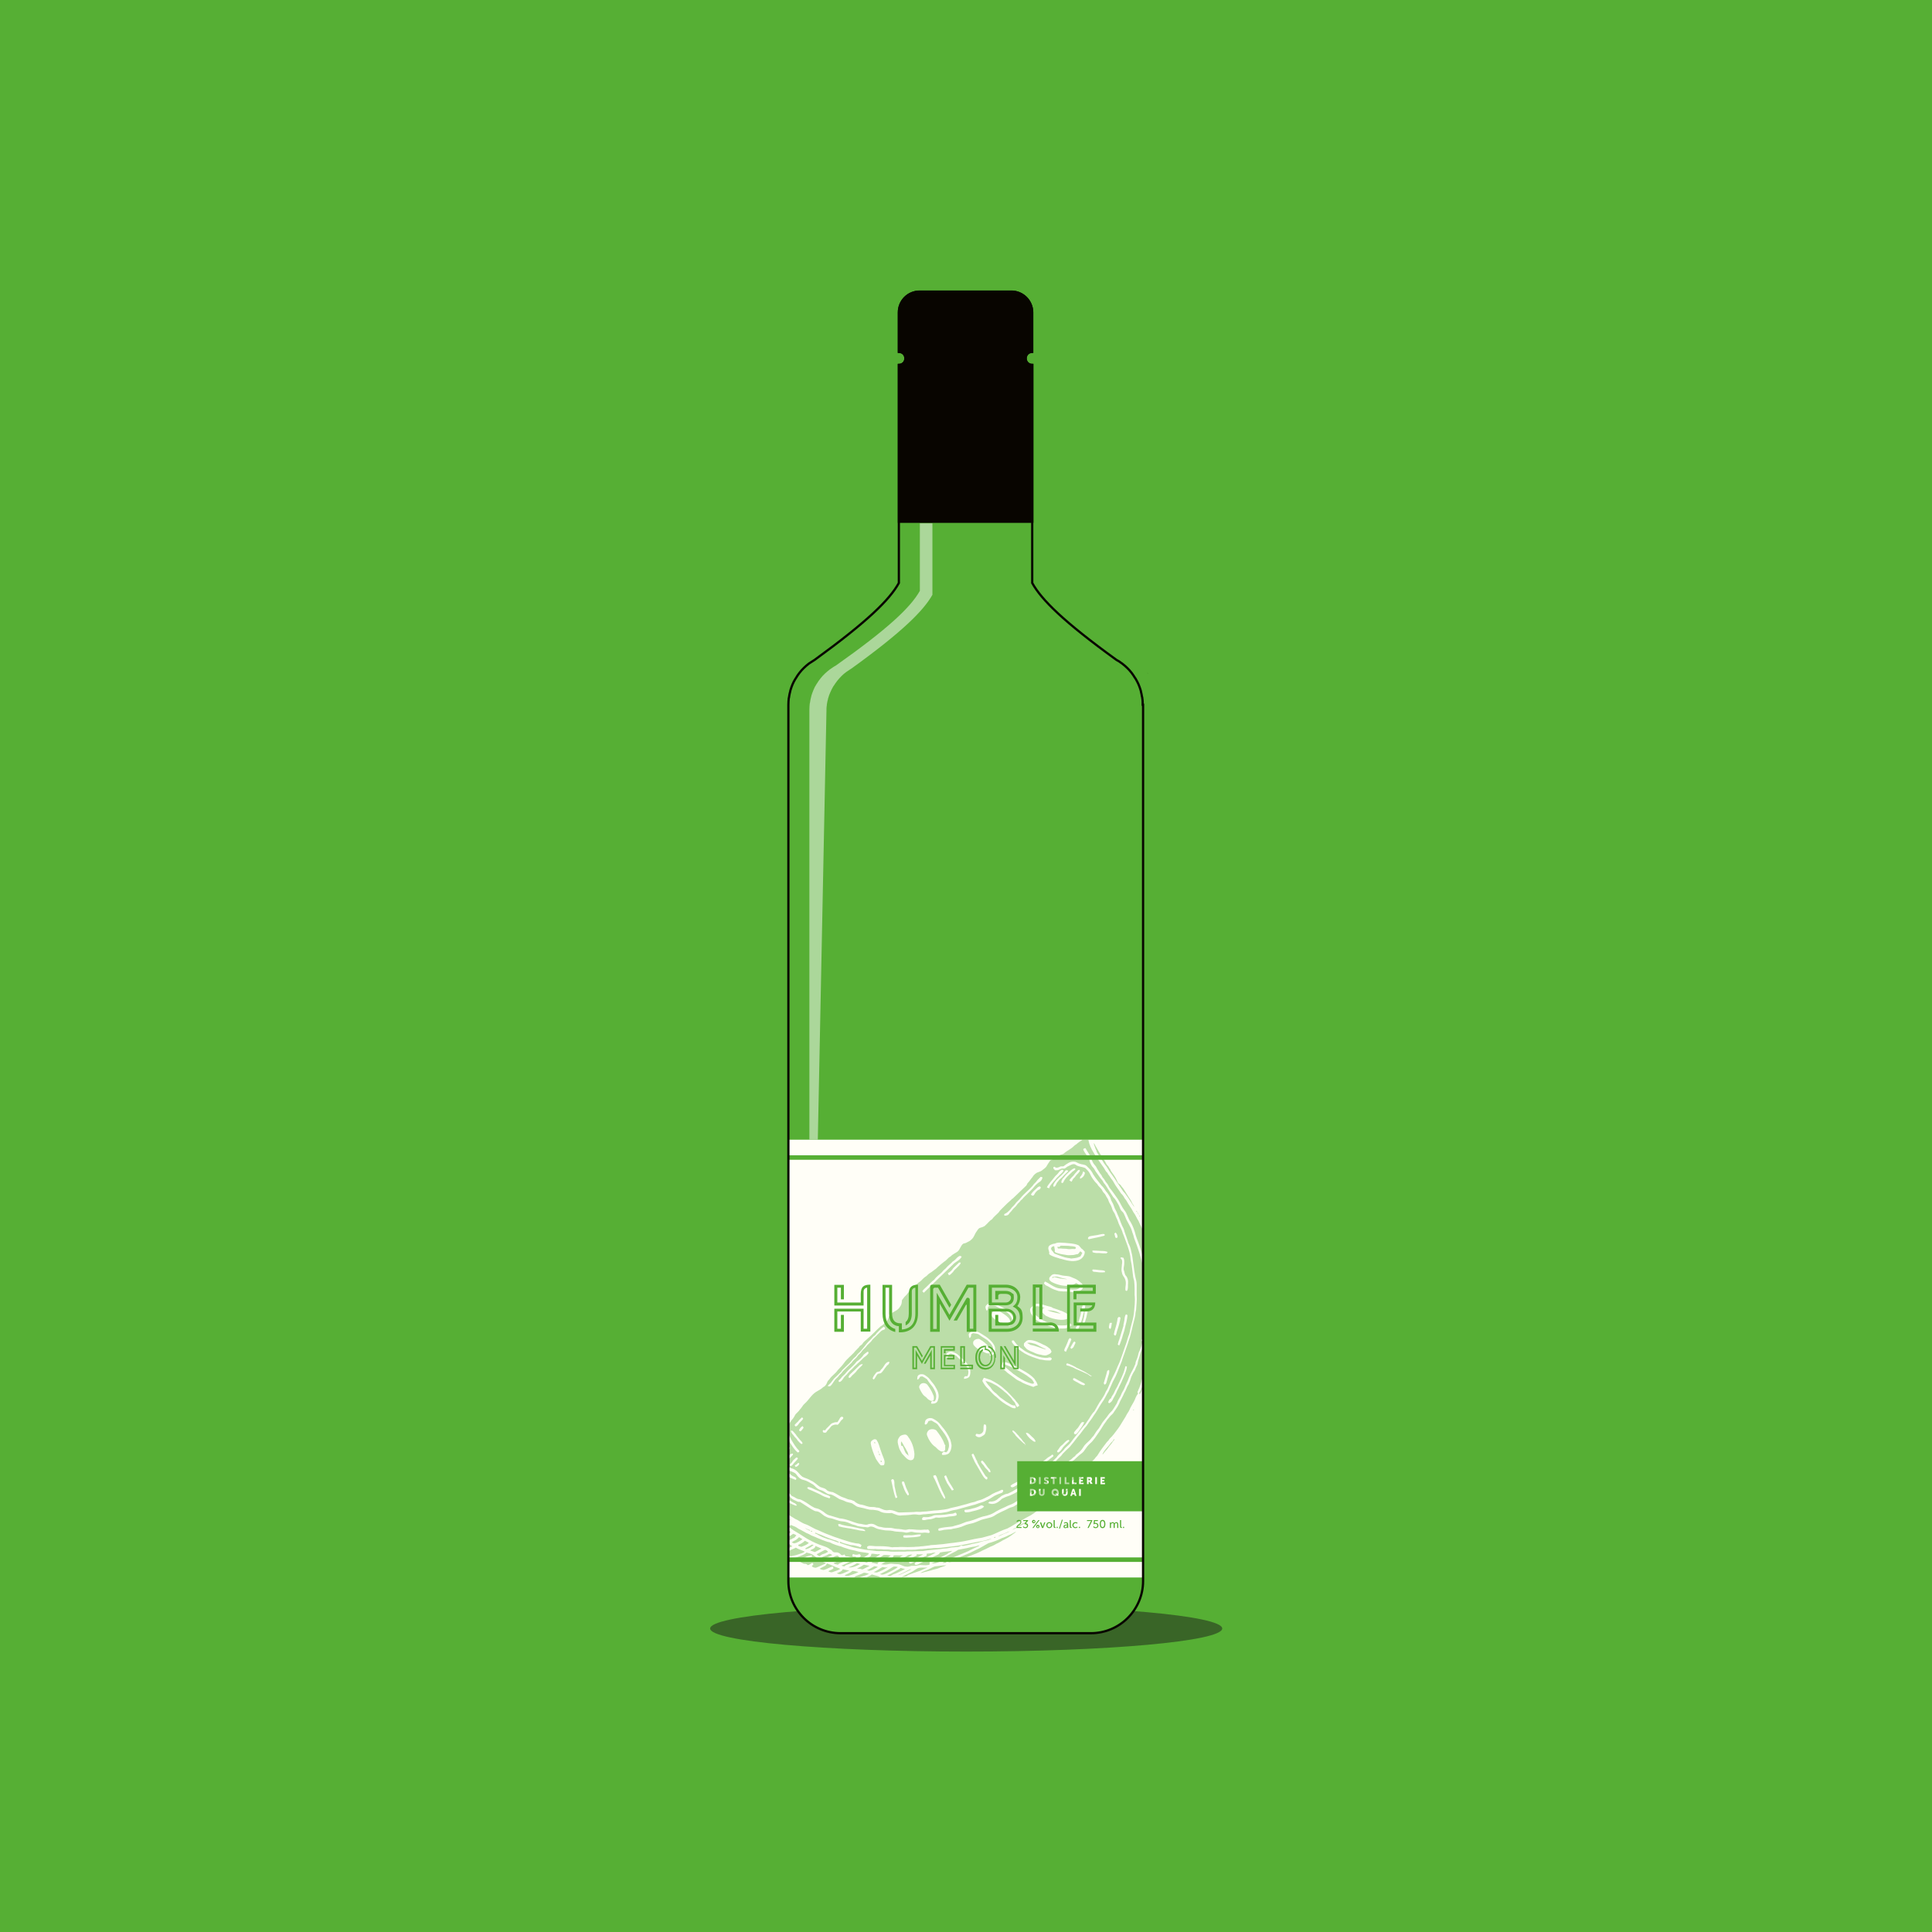 <svg viewBox="0 0 1030 1030" version="1.1" xmlns:xlink="http://www.w3.org/1999/xlink" xmlns="http://www.w3.org/2000/svg">
  
  <defs>
    <style>
      .st0, .st1, .st2 {
        fill: none;
      }

      .st3 {
        fill: #fffef7;
      }

      .st4 {
        stroke-width: 1.1px;
      }

      .st4, .st1, .st2, .st5 {
        stroke-miterlimit: 10;
      }

      .st4, .st2 {
        stroke: #080500;
      }

      .st4, .st6 {
        fill: #080500;
      }

      .st7 {
        fill: #fff;
      }

      .st7, .st8 {
        opacity: .5;
      }

      .st9 {
        fill: #55af31;
      }

      .st10 {
        isolation: isolate;
      }

      .st1 {
        stroke-width: 2.4px;
      }

      .st1, .st5 {
        stroke: #56af34;
      }

      .st2 {
        stroke-width: 1.2px;
      }

      .st11, .st5 {
        fill: #56af34;
      }

      .st5 {
        stroke-width: .1px;
      }

      .st12 {
        opacity: .4;
      }

      .st8 {
        fill: #1d1d1b;
        mix-blend-mode: multiply;
      }

      .st13 {
        clip-path: url(#clippath);
      }
    </style>
    <clipPath id="clippath">
      <rect height="233.4" width="189.1" y="607.6" x="420.2" class="st0"></rect>
    </clipPath>
  </defs>
  <g class="st10">
    <g id="ombre">
      <rect height="1030" width="1030" class="st11"></rect>
      <ellipse ry="12.3" rx="136.5" cy="868.2" cx="515.1" class="st8"></ellipse>
    </g>
    <g id="fond">
      <path d="M609.2,375.7c0-1.1,0-2.3-.2-3.4,0-.3-.1-.7-.2-1-.1-.8-.3-1.6-.5-2.4,0-.3-.1-.6-.2-.9-.3-1.1-.7-2.1-1.1-3.1,0,0,0,0,0,0-.4-1-1-2-1.5-2.9-.1-.2-.2-.4-.4-.6-.5-.8-1-1.6-1.6-2.4,0-.1-.2-.2-.3-.4-1.4-1.8-3.1-3.4-4.9-4.8,0,0-.2-.1-.3-.2-.9-.7-1.8-1.3-2.8-1.8,0,0,0,0,0,0-28.2-20.4-40-32.1-44.9-41v-116.2c-1,0-1.9-.4-2.5-1-.6-.6-1-1.5-1-2.5s.4-1.9,1-2.5c.6-.6,1.5-1,2.5-1v-21c0-6.1-5-11.1-11.1-11.1h-48.9c-6.2,0-11.1,5-11.1,11.1v21c1,0,1.9.4,2.5,1,.6.6,1,1.5,1,2.5s-.4,1.9-1,2.5c-.6.6-1.5,1-2.5,1v116.2c-4.9,8.9-16.7,20.5-44.9,41,0,0,0,0,0,0-1,.6-1.9,1.2-2.8,1.8,0,0-.2.1-.3.2-1.8,1.4-3.5,3-4.9,4.8,0,.1-.2.2-.3.4-.6.8-1.1,1.5-1.6,2.4-.1.2-.3.4-.4.6-.6,1-1.1,1.9-1.5,2.9,0,0,0,0,0,0-.4,1-.8,2.1-1.1,3.1,0,.3-.2.6-.2.9-.2.8-.4,1.6-.5,2.4,0,.3-.1.7-.2,1-.1,1.1-.2,2.2-.2,3.4,0,0,0,0,0,0v467.3c0,7.6,3.1,14.5,8.2,19.6,5,5,12,8.1,19.6,8.1h133.5c7.6,0,14.6-3.1,19.6-8.1,5-5,8.2-12,8.2-19.6v-467.3s0,0,0,0Z" class="st11"></path>
    </g>
    <g data-name="étiquette" id="_étiquette">
      <rect height="233.4" width="189.1" y="607.6" x="420.2" class="st3"></rect>
    </g>
    <g id="illustration">
      <g class="st13">
        <g class="st12">
          <path d="M452.8,837.3c-1.2-.2-2.3-.4-3.5-.7-.5,1.3-2.1,1.6-3.2,2.2.7.2,1.4.6,2.1.4,1.6-.4,3.1-1.3,4.6-1.9Z" class="st9"></path>
          <path d="M463.1,839c-.9-.2-1.7-.6-2.6-.5-1.7.9-3.5,1.3-5.1,2.2.7.2,1.4.5,2.2.4,1.9-.6,3.8-1.1,5.6-2Z" class="st9"></path>
          <path d="M457.7,838.1c-1.1-.3-2.2-.6-3.3-.6-1.1,1.1-2.7,1.6-4.1,2.3.6.5,1.4.4,2.1.3,1.8-.6,3.6-1.1,5.3-2Z" class="st9"></path>
          <path d="M447.9,836.4c-1-.6-2.2-.8-3.2-1.3-1.2-.6-2.5-1.1-3.8-1.6-.3.6-.6,1.1-1.2,1.4-.9.4-1.8.9-2.7,1.4.6.5,1.4.6,2.1.7,1.7-.4,3.1-1.4,4.8-1.9.1.3.3.6.5.9-.7,1-2,1-2.8,1.7.7.3,1.5.8,2.3.4,1.4-.5,2.8-.9,4.1-1.7Z" class="st9"></path>
          <path d="M440.2,833.3c-1.9-.8-3.8-1.7-5.2-3.2-.7-.5-1.4-1-2.1-1.5-1-.4-2-.7-3-.9-.2.2-.3.4-.5.5-1.9,1.3-4.1,1.7-6.1,2.6.5.2.8.6,1.2,1,.8-.3,1.7-.4,2.5-.7,1-.4,2.1-.8,3.1-1.3.9-.2,1.8-.5,2.7-.7,0,.3,0,.6,0,1-.1,0-.3,0-.4,0-2,.6-3.9,1.7-5.9,2.5.7.4,1.3.8,2.1,1.1.7,0,1.6,0,1.9.7,1,0,1.7-.8,2.6-1.2.2.2.4.5.6.7-.3.4-.6.7-.9,1.1.5.6,1.4.8,2.2.8,1.8-.6,3.5-1.6,5.2-2.3Z" class="st9"></path>
          <path d="M482.5,836.5c-.8-.2-1.6-.4-2.4-.6-.2.2-.3.4-.5.5-2.2,1.2-4.4,2.5-6.6,3.6.5,0,1,.2,1.4.3,1-.4,1.8-1.1,2.8-1.3,1.8-.7,3.5-1.7,5.3-2.5Z" class="st9"></path>
          <path d="M481.1,838.7c-.8.4-1.6.6-2.4,1.1,1.3-.3,2.6-.9,3.8-1.5,1.1-.6,2.4-1.1,3.5-1.7-.6,0-1.1.1-1.6.4-1.1.6-2.2,1.1-3.3,1.7Z" class="st9"></path>
          <path d="M465.3,839.5c-.6-.3-1,.2-1.4.5-1,.5-2,.9-3,1.5,1.6.3,3.1-.1,4.7-.2.5,0,.8.5,1.3.5,1,0,2.1,0,3.1,0,.9-.1,1.8,0,2.6-.1-.9-.4-1.9-.6-2.8-.4-1.2-1.2-3-1.2-4.5-1.8Z" class="st9"></path>
          <path d="M494.2,835.7c-1.7.2-3.6-.3-5.2.5-.8.5-1.7,1-2.5,1.6-1.9,1-3.9,2-5.9,3,.8,0,1.6-.3,2.5-.4.5-.3.9-.8,1.5-.9,1.8-.7,3.6-1.3,5.4-1.9,1.5-.5,2.8-1.3,4.3-1.8Z" class="st9"></path>
          <path d="M495.2,836.6c-1.5.7-3.1,1.1-4.5,2,.8,0,1.7-.4,2.5-.6,1.4-.4,2.8-.6,4.1-1.1,1.5-.3,2.9-.7,4.2-1.3,1-.4,2.1-.6,3-1.1-1.8.1-3.5.2-5.3.5-1.5,0-2.7,1.1-4.1,1.6Z" class="st9"></path>
          <path d="M412.2,807.7c-.8.3-1.5.5-2.3.8.3.3.6.6.9.9,1.1-.2,2.1-.6,3.2-1-.6-.3-1.1-.9-1.8-.7Z" class="st9"></path>
          <path d="M419.3,809.2c.9.5,1.6,1.2,2.6,1.4-.8-.5-1.6-1-2.3-1.6,0,0-.3.1-.3.2Z" class="st9"></path>
          <path d="M408.5,809c-.3,0-.6.2-1,.2.2.3.3.7.5,1,.3.1.7,0,1,0,0-.1,0-.4,0-.6-.2-.2-.5-.5-.7-.7Z" class="st9"></path>
          <path d="M415.1,809.5c-.9.4-2,.4-2.8,1.2.4.3.9.5,1.3.9,1.1-.4,2.2-.6,3.1-1.3-.4-.4-1-1-1.6-.8Z" class="st9"></path>
          <path d="M418.3,808.5c0,.3.4.6.7.5.3-.4-.6-.8-.7-.5Z" class="st9"></path>
          <path d="M405.5,808.3c-.3-.5-.6-1.1-1-1.5-.7.3-1.3.5-2,.8.2.6.3,1.1.5,1.7.5-.9,1.6-.8,2.5-1Z" class="st9"></path>
          <path d="M422.5,824.5c-.7-.6-1.4-1.1-2.2-1.6-.4.3-.9.4-1.4.5-.2-.2-.4-.4-.6-.7.1-.3.3-.5.4-.8-.7-.4-1.3-.8-2-1.1-.4.2-.8.4-1.2.3-.4-.2-.2-.7-.1-1-.6-.3-1.1-.9-1.8-1.1-.4,0-.7,0-1,0-.2-.2-.4-.4-.6-.6,0-.2.1-.5.2-.7-.3-.1-.6-.4-1-.4-.4.1-.8.4-1.2.7-.3-.3-.5-.5-.8-.8.1-.5.5-.8,1-1-.2-.8-.9-1.2-1.4-1.8-.2-.2-.4-.3-.7-.1-.2-.2-.5-.5-.7-.7.3-.6,0-1.2-.2-1.8-.6.1-1.4.6-2,.3-.5-.9.5-1.5,1.3-1.6-.2-.4-.3-.8-.4-1.1-.9.1-1.8.4-2.7.6,1.5,2.1,2.1,4.6,3.8,6.6.7.8,1.1,1.9,1.9,2.7.9.9,1.7,2,2.8,2.8.7.3,1.1,1,1.7,1.4.7.4,1.1,1,1.8,1.4.7.4,1.2,1.5,2.2,1.4,1.6-.7,3.4-1.1,4.9-2ZM416.8,825.5c.2-.3.4-.3.5,0-.2.3-.4.3-.5,0Z" class="st9"></path>
          <path d="M429,827.2c-1.5-.8-3.2-1.1-4.7-2.1-.3.1-.6.3-.8.4-1.8.6-3.3,1.8-5.2,2.1,1.1.6,2,1.6,3.2,2.1,1.5-.3,3.1-.6,4.6-1.2,1-.3,2.1-.6,3-1.3Z" class="st9"></path>
          <path d="M418,808.1c-.1-.3-.3-.3-.4,0,.1.3.3.3.4,0Z" class="st9"></path>
          <path d="M615.2,667.5c0-.9-.4-1.8-.6-2.6-.2-.9-.5-1.7-.8-2.5,0,1.1.5,2.1.8,3.1.2.7.3,1.4.6,2Z" class="st9"></path>
          <path d="M607.8,648.5c0-.3-.2-.4-.5-.3,0,.3.2.4.5.3Z" class="st9"></path>
          <path d="M613.2,660.4c.1-.2-.1-.8-.4-.5-.1.2,0,.8.4.5Z" class="st9"></path>
          <path d="M615.3,667.8c0,.5.3,1.1.5,1.6,0-.6-.3-1.1-.5-1.6Z" class="st9"></path>
          <path d="M418.1,811.2c-.3.2-.7.3-1,.5.5.5.9,1,1.4,1.5.7,0,1.3-.3,2-.6-.7-.6-1.6-.9-2.4-1.3Z" class="st9"></path>
          <path d="M607.3,647.9c-.2-.6-.6-1.1-.9-1.7h-.2c.4.6.7,1.2,1.1,1.7Z" class="st9"></path>
          <path d="M575.6,670.1c.8-.5.9-1.4,1.4-2.1-.4-.3-.7-.9-1.2-.8-.4.5-.7,1.1-1.2,1.4-1,0-2,.6-3,.5-.9,0-1.8.2-2.8,0-1.5-.3-3.1-.4-4.6-.9-.7-.2-1.4-.3-1.9-.9.2-1-.2-2-.3-3-.6.2-1.3.3-1.5.9-.4.7.2,1.4.6,1.8.5.4.6,1.2,1.3,1.4,2.4.9,4.7,2,7.3,2.3.6,0,1.3.4,1.9.2,1.3-.2,2.7-.2,3.9-.9Z" class="st9"></path>
          <path d="M563.8,664.6c0,.4,0,.7.2,1,.5,0,1.1,0,1.7,0,1.2.2,2.4,0,3.6.3,1.1.2,2.3-.2,3.4,0,.6.1,1.1-.5.8-1-1.2-.7-2.6-.4-3.9-.7-1.4-.1-2.7,0-4.1-.1-.3.2-.5.4-.7.7-.3,0-.6-.1-.9-.2Z" class="st9"></path>
          <path d="M584.5,613.8c1,1.8,2.1,3.5,3.3,5.1.4.7.8,1.4,1.3,2,1,1.1,1.6,2.4,2.4,3.6,1.3,1.9,2.8,3.8,4,5.8.9,1.4,1.9,2.7,2.8,4.1.4.9,1.3,1.4,1.8,2.3,1.7,2.2,3,4.6,4.6,6.8-.1-.9-.9-1.5-1.2-2.3-.4-1.1-1.1-2-1.7-2.9-1.3-1.9-2.3-4.1-3.9-5.8-.3-.6-.7-1-1.3-1.4-.8-.4-.9-1.4-1.3-2.1-.7-1.6-1.8-3-2.8-4.4-.4-.4-.4-1.1-.8-1.5-.5-.5-.6-1.2-1.2-1.7-.8-.7-1-1.8-1.6-2.6-.8-1.2-1.5-2.3-2.3-3.5-1.1-2-2.4-3.9-3.4-6,0,.4,0,.9.2,1.3.4,1,.7,2.2,1.3,3.1Z" class="st9"></path>
          <path d="M606.2,645.9c0-.3-.2-.4-.5-.3,0,.3.2.4.5.3Z" class="st9"></path>
          <path d="M604.1,751.8c.2.2.4,0,.5-.3-.3-.2-.4,0-.5.3Z" class="st9"></path>
          <path d="M504.6,832c-.7.4-1.4.7-2.1,1.2.6,0,1.2,0,1.8-.1.3-.3.2-.7.2-1Z" class="st9"></path>
          <path d="M534,820.1c-2.3,1.1-4.6,2-7,2.6-2.3,1.2-4.5,2.7-6.9,3.7-4.7,2.5-9.8,4.1-14.6,6.5,1.1,0,2.2-.4,3.2-.5,1.5-.4,2.9-1.2,4.4-1.7,1-.3,2-.3,2.9-.8,2.7-1,5.5-2,8-3.4,1.8-.7,3.5-1.8,5.4-2.5.8-.3,1.5-.9,2.3-1.2,1-.4,2-1.1,2.9-1.6,1.7-.8,3.3-1.7,4.8-2.8.8-.7,1.7-1.1,2.4-1.9-1.4.6-2.6,1.5-4.1,2-1.2.7-2.5,1.1-3.8,1.6Z" class="st9"></path>
          <path d="M538.5,816.4c-.8.1-1.6.4-2.3.8-1.4.7-2.9,1-4.2,1.9,1.1-.3,2.1-.8,3.1-1.3,1.1-.4,2.2-.9,3.3-1.4Z" class="st9"></path>
          <path d="M506.4,830.7c-.3.3-.6.6-.9.9,1.5-.5,2.9-1.5,4.4-2,2.1-.9,4.1-1.7,6.2-2.6,1.3-.8,2.8-1.3,4.1-2,.7-.4,1.5-.5,2-1.1-.9,0-1.6.5-2.5.6-.9.1-1.9.3-2.8.5-1.8.5-3.6.7-5.4,1.1-.8,0-1.3.6-1.9.9-2.9,1.4-5.6,3.1-8.5,4.4-1.4.8-3,1.4-4.5,2.1,2.1.2,4.2-.7,6.1-1.7,1.2-.5,2.3-1.4,3.7-1.3Z" class="st9"></path>
          <path d="M616.7,672.3c.1-.2,0-.8-.4-.5-.1.2,0,.8.4.5Z" class="st9"></path>
          <path d="M505.2,828.2c.8-.5,1.8-.7,2.4-1.4-2.2.4-4.4.4-6.5.9-.3,1.1-1.6,1.3-2.5,1.8-3.1,1.6-6.3,3-9.4,4.6-.5.2-1,.3-1.5,0,0-.3,0-.5,0-.8.5-.5,1.1-.8,1.8-1,3.2-1.2,6.2-2.9,9.3-4.5-.8-.1-1.6,0-2.3.3-.8,0-1.6.2-2.4.2,0,.4-.1.8-.2,1.2-1.2.3-2.3,1-3.4,1.6-1.6.8-3.1,1.7-4.8,2.4-.2,0-.5,0-.7,0-.1-.1-.3-.4-.4-.5.2-.3.2-.7.6-.8,2.3-1.2,4.8-2.2,7-3.6-1.2,0-2.3.2-3.5,0,0,.2,0,.5,0,.7-2.3.9-4.3,2.3-6.5,3.3-.4.1-1,.3-1.3-.1.1-.5.4-1,1-1.2,1.6-.7,3.2-1.4,4.5-2.5-.5,0-1.1,0-1.6.1-.7.1-1.3.6-1.9,1-1,.5-2,.9-3.1,1.1,0-.3,0-.6,0-.9.5-.4,1.1-.6,1.6-.9-.7,0-1.3,0-2,0-1,0-1.9-.1-2.9,0-.2.5-.4,1-.8,1.3-1.9,1.3-4,2.3-6,3.5.8-.1,1.5.2,2.3.1,1.2,0,2.4-.6,3.6-.4,1,.1,1.9.2,2.9.2,1.6,0,2.9,1.2,4.5,1.3,1,.2,2-.1,2.9-.4.7,0,1.3,0,2,0,1.1,0,2.1-.6,3.3-.4,1.5,0,3,.3,4.4-.3,0-.4,0-.9,0-1.3,3.5-1.1,6.6-3,9.8-4.5Z" class="st9"></path>
          <path d="M543.6,813.1c-1.2,1-2.7,1.6-4,2.5,1.3-.3,2.3-1.3,3.6-1.7.6-.2,1-.6,1.5-.9,1.6-.8,3-1.9,4.5-2.8-1.1.4-2.2,1-3.2,1.7-.8.3-1.7.7-2.4,1.2Z" class="st9"></path>
          <path d="M591.9,769.7c-1.4,1.9-3.4,3.5-4.2,5.8.8-.6,1.2-1.6,2-2.3.9-.8,1.4-2,2.3-2.9.8-.8,1.2-1.9,2.1-2.7,0-.1,0-.4,0-.5-.4.4-.7.9-1,1.3-.4.4-.9.8-1.2,1.3Z" class="st9"></path>
          <path d="M456.8,833.4c-1.4,1-2.9,1.6-4.5,2.2,2.2.3,4.4-.7,6.3-1.8-.6-.1-1.2-.4-1.8-.4Z" class="st9"></path>
          <path d="M407.1,807.9c0,0,.2-.2.3-.3-.3-.3-.7-.5-1-.8-.2.5.4.8.6,1.1Z" class="st9"></path>
          <path d="M402.2,803.9c-.3.2-.7.3-1,.5.2.7.5,1.3.8,2,.5-.2,1-.4,1.5-.6-.3-.7-.8-1.3-1.3-1.8Z" class="st9"></path>
          <path d="M408.3,804.3c-.6-.6-1.1-1.2-1.7-1.8-.6.1-1.2.2-1.7.5.4,0,.8,0,1.2.1-.1.1-.4.4-.5.6.3.4.7.7,1,1.1.6,0,1.2-.2,1.7-.5Z" class="st9"></path>
          <path d="M429,814.6c.9.6,1.8,1.1,2.8,1.5,0,0,0-.3,0-.4-1-.1-1.9-.9-2.9-1.1Z" class="st9"></path>
          <path d="M441.9,820.6c1.6.5,3.2,1.2,4.8,1.7.2,0,.5,0,.7-.1-.8-.6-1.8-1-2.8-1.2-1.9-.7-3.8-1.3-5.7-2.2-1.4-.7-2.9-1-4.1-1.7,0,0-.3.3-.4.4,1.1.2,1.9,1,2.9,1.4,1.4.8,3,1.2,4.5,1.8Z" class="st9"></path>
          <path d="M400.7,801.8c-.2,0-.3.1-.5.2.1.3.3.6.5.9.2,0,.5-.2.7-.3-.2-.3-.5-.5-.7-.8Z" class="st9"></path>
          <path d="M460.6,836.3c1-.4,2-1,3-1.5-1-.3-2.1-.4-3.1-.6-1.1.9-2.4,1.3-3.6,2.1.8,0,1.7,0,2.5.3.4.2.9-.1,1.3-.3Z" class="st9"></path>
          <path d="M463.6,837.4c1.6-.3,3-1.2,4.4-2-.6-.2-1.3-.4-1.9-.4-1.3.7-2.5,1.6-3.9,2.1.5.1.9.3,1.4.4Z" class="st9"></path>
          <path d="M432.3,816.3c0,.3.6.5.7.2,0-.3-.6-.6-.7-.2Z" class="st9"></path>
          <path d="M421.5,813.2c-.5.1-1,.5-1.4.7.5.3,1.1.6,1.6,1,1.6,1.2,3.4,2.2,5.1,3.2,1.5.9,2.9,2,4.5,2.8,2.3,1.2,4.7,2.4,7.3,3.2,1,.4,2,.6,2.9,1.2.6.3,1,.8,1.6,1,.4.2.6.7,1,1,.5.4,1.2.3,1.8.3.9,0,1.7.4,2.3,1.1.5.7,1.4.4,2,0,.2.3.4.7.6,1,.8,0,1.6.1,2.4.4,1.9.4,3.5,1.6,5.3,1.9.3-.6.7-1,1.3-1.3,1-.6,2-1.1,3-1.8.2-.2.3-.5.5-.8-2.4-.6-4.9-.5-7.3-1.4-1.7-.3-3.4-.7-5-1.3-1.3-.3-2.4-1-3.7-1.2-1.1-.3-2.2-.7-3.2-1.1-.9-.3-1.6-1-2.6-1-2-.6-3.9-1.4-5.8-2.2-1.4-.7-3-1.1-4.4-2-1.9-.7-3.5-1.9-5.3-2.7-.8-.4-1.5-1.1-2.4-1.4-.7-.2-1.3-.6-1.9-.8ZM458.8,829.7c-.6.8-1.5,1.4-2.5,1.4,0-.4,0-.8,0-1.2-.6,0-1.2,0-1.7,0,0-.3-.2-.6-.2-1,.1-.1.3-.3.5-.4,1,.5,2.3.5,3.3,0,.3.4.8.6.7,1.2Z" class="st9"></path>
          <path d="M398.9,795.1c-.7-.1-1.5-.4-2.2-.5.4.5.6,1.1,1,1.6.7,0,1.5-.2,2.2-.4-.3-.3-.6-.7-1-.7Z" class="st9"></path>
          <path d="M415.1,805.7c-.3-.3-.5-.6-.8-.9-1.2-.8-2.2-1.8-3.4-2.6-1.1-.6-1.8-1.6-2.9-2.2-.1.1-.3.3-.4.4.6.6,1.1,1.2,1.7,1.7.6.2,1.2.3,1.8.4-.2.1-.5.3-.7.4.3.3.7.6,1.1,1,.4.4,1,.2,1.6.3-.3.1-.5.3-.8.4.5.2,1,.7,1.6.6,0,.2.2.3.3.5.1,0,.3-.3.4-.4,0,0,.2.3.2.4.1,0,.3,0,.4,0Z" class="st9"></path>
          <path d="M404.9,797.6c.4.5,1.1.8,1.5,1.3.4.4.7,1.1,1.3,1.1-.1-.7-.8-1.2-1.2-1.7-.6-1.2-1.7-2-2.6-3-.8-.8-1.5-1.8-2.6-2.4-1.1-.8-2.5-1.1-3.9-1,0,.1,0,.4,0,.5,1,.4,1.9.9,3,1.1.9.2,1.5,1,2.2,1.5.6,1,1.6,1.7,2.3,2.6Z" class="st9"></path>
          <path d="M396.7,791.8c-.1.3,0,.5.3.4.1-.3,0-.4-.3-.4Z" class="st9"></path>
          <path d="M403,798.7c-1.2.3-2.4.6-3.4,1.2,0,.2.2.4.3.7,1.3-.3,2.7-.5,3.9-1.1-.3-.2-.5-.5-.7-.7Z" class="st9"></path>
          <path d="M404.9,800.6c-.7.2-1.4.5-2.1.7.4.2.7.4,1.1.6.6,0,1.1-.4,1.6-.6-.2-.2-.4-.4-.6-.6Z" class="st9"></path>
          <path d="M468.8,828.5c-1.4.4-2.8-.4-4.3-.1,0,.5-.1,1.2-.6,1.4-1.4.9-2.8,1.8-4.3,2.6.9.2,1.7.4,2.6.6.4-.4.9-.7,1.5-.9.9-.4,1.7-1.1,2.6-1.5,1-.5,1.9-1.3,2.9-1.8,0,0-.3-.2-.4-.2Z" class="st9"></path>
          <path d="M415.7,806.1c-.1-.1-.2-.2-.3-.3-.2.1-.5.3-.7.4.5.6,1.2,1.1,2.1,1.2-.4-.3-1.2-.6-1-1.3Z" class="st9"></path>
          <path d="M407.7,805.8c.5.5.8,1.1,1.4,1.4.8,0,1.5-.3,2.2-.6-.6-.4-1.3-.9-1.8-1.5-.6.2-1.2.5-1.8.7Z" class="st9"></path>
          <path d="M398.6,797.7c0,.1,0,.4,0,.5,1.2,0,2.4-.4,3.5-.8-1-1-2.4,0-3.5.3Z" class="st9"></path>
          <path d="M468.1,838.1c1.9-.7,3.7-1.6,5.3-2.7-.6.1-1.2.4-1.8.2-.5,0-1-.3-1.4,0-1.5.8-2.8,1.9-4.4,2.5.8.2,1.6.4,2.4,0Z" class="st9"></path>
          <path d="M436.9,829.7c.6-.6,1.4-1.1,2.3-1.3.8-.2,1.5-.7,2.3-1.1-.5-.5-1-1.1-1.8-1-1.4.8-2.9,1.5-4.3,2.3.4.5.9.8,1.5,1.1Z" class="st9"></path>
          <path d="M434.3,827.5c1.2-.6,2.4-1.2,3.6-1.9-1.1-.5-2.1-1-3.2-1.4,0,1.5-1.9,1.6-2.8,2.4.8.2,1.6.6,2.4.8Z" class="st9"></path>
          <path d="M425.6,824.1c.6.2,1.2.6,1.8.5,1.3-.6,2.8-.9,3.8-2.1-.7-.4-1.4-.7-2.1-1.1-.9,1-2.2,1.7-3.5,2.2,0,.1,0,.4,0,.5Z" class="st9"></path>
          <path d="M471.5,831.5c1.2-.7,2.3-1.5,3.4-2.2-.9-.2-1.8-.3-2.7-.3-.5,0-1-.1-1.4.2-.8.7-1.8,1.1-2.7,1.7-1,1-2.6,1.2-3.5,2.3,1.1,0,2.2.4,3.3.6,0-.2,0-.5,0-.7,1.2-.5,2.3-1.2,3.5-1.7Z" class="st9"></path>
          <path d="M439.6,831.2c1.1-1.1,2.8-1.3,4.1-2.2-.5-.2-1-.7-1.6-.6-.8.4-1.5.9-2.3,1.1-.6.2-1.2.5-1.8.8.5.3,1,.8,1.6.8Z" class="st9"></path>
          <path d="M423.3,822.8c1.7-.2,3.1-1.2,4.5-2.2-.6-.4-1.2-.8-1.8-1.1-.4.4-.8.8-1.3,1.2-.8.6-1.9.9-2.6,1.6.4.2.8.4,1.3.5Z" class="st9"></path>
          <path d="M446.7,834.2c.5-.7,1.4-.9,2.1-1.2,1.1-.4,2.1-1.1,3.3-1.4-1,0-2-.1-2.9-.5-1.5.8-3.1,1.6-4.8,2.2.6.7,1.5.6,2.3.9Z" class="st9"></path>
          <path d="M442.8,832.5c1.7-.6,3.2-1.5,4.9-2.1-.4-.4-.7-.7-1.1-1.1-.9,0-1.7.5-2.5.9-1.1.5-2.1,1-3.2,1.5.6.2,1.1.8,1.8.7Z" class="st9"></path>
          <path d="M429.5,826c.7-.3,1.4-.4,2.1-.8.8-.4,1.4-1,2.2-1.4-.3-.1-.6-.3-.8-.4-1.2.6-2.4,1.4-3.6,2,0,.2.1.4.2.6Z" class="st9"></path>
          <path d="M453.8,832.3c-1.7.9-3.5,1.6-5.2,2.4.5.2,1,.3,1.5.4.4-.4.9-.8,1.4-.9,1.3-.3,2.6-1,3.8-1.5-.5-.3-1.1-.8-1.6-.4Z" class="st9"></path>
          <path d="M567.3,681.6c-1.2-.2-2.4-.7-3.6-1-.9,0-2-.2-2.8.4,0,0,.2.3.3.4.2-.2.4-.4.7-.6,1.4.2,2.7.8,4.1.9,1,.1,2,.3,3,.3-.5-.2-1.1-.3-1.7-.4Z" class="st9"></path>
          <path d="M470.5,839.5c1.3-.2,2.4-.9,3.6-1.4,1.6-.9,3.2-1.5,4.6-2.7-.7-.2-1.5-.3-2.3-.2-.7.3-1.3.8-2,1.2-1.7,1.1-3.5,1.9-5.3,2.8.4.1.9.3,1.3.3Z" class="st9"></path>
          <path d="M410.1,814c.5.5,1,1.2,1.8,1.3,1.1.3,2.1-.5,3.1-.9.7-.4,1.6-.4,2.4-.6-.5-.4-1.1-.7-1.6-1.2,0,.5-.2,1-.7,1.4-.3,0-.5,0-.8,0-.3-.3-.6-.6-.9-.9-1.1.1-2.2.6-3.3.9Z" class="st9"></path>
          <path d="M410.4,811.1c-.6.3-1.2.5-1.8.7.3.3.6.6.9.9.7-.2,1.5-.3,2.2-.7-.4-.3-.9-.5-1.3-.9Z" class="st9"></path>
          <path d="M416.9,819.2c.7-.2,1.5-.4,2.1-.8.9-.5,1.9-.9,2.6-1.7-.7-.4-1.3-.8-1.9-1.3-.3.6-.7,1.1-1.2,1.6-1,.3-1.9,1-2.9,1.5.4.2.8.5,1.2.8Z" class="st9"></path>
          <path d="M414.1,817.4c1.7-.6,3.2-1.4,4.6-2.4,0,0-.3-.1-.3-.2-1.7.6-3.4,1.4-5.1,2.1.3.1.5.3.8.5Z" class="st9"></path>
          <path d="M420.4,821.1c1,0,1.7-.8,2.6-1.1.8-.1.9-1.1,1.6-1.3-.5-.6-1.1-.8-1.8-1-1.2,1.2-3,1.4-4.3,2.4.6.3,1.2.6,1.8.9Z" class="st9"></path>
          <path d="M530.8,819.5c-.2-.3-.8,0-.9.3.2.2.7,0,.9-.3Z" class="st9"></path>
          <path d="M466,769.1c0,.3.6.5.7.2,0-.3-.6-.6-.7-.2Z" class="st9"></path>
          <path d="M550.9,716.2c-1.1-.3-2.2-.6-3.3-.2.6.3,1.2.6,1.8,1,2.9.5,5.5,1.8,8.3,2.5-.5-.6-1.3-.7-2-1.1-1.6-.7-3-1.9-4.8-2.2Z" class="st9"></path>
          <path d="M480.5,770.8c.3,0,.7,0,.8.3.6,1.2.9,2.5,1.6,3.6.4.5,1.1.9,1.5,1.5-.2-.8-.3-1.6-.7-2.3-.5-.7-.8-1.6-1.3-2.3-.7-1-1.1-2.3-2-3.2,0,.8-.2,1.6.1,2.3Z" class="st9"></path>
          <path d="M565.6,700.4c-2.2-1.3-4.7-2-7.2-1.8,2.3.8,4.8,1.4,7.2,1.8Z" class="st9"></path>
          <path d="M469,775.9c.3-.2,0-1-.4-.8,0,.3,0,.7.4.8Z" class="st9"></path>
          <path d="M549.1,734.6c-2.3-1.9-5-3.2-7.6-4.7-2.1-.9-4.1-2-6.3-2.6-.1.1-.3.3-.4.4,1,1.2,2.3,2,3.4,3.1,1,.6,1.7,1.6,2.7,2.1,2.3,1.7,4.7,3.2,7.4,4.2,1,.2,2.1,1,3,.3-.4-1.1-1.1-2.2-2.2-2.8Z" class="st9"></path>
          <path d="M468.1,773.3c0,.6.2,1.1.5,1.6,0-.5-.3-1.1-.5-1.6Z" class="st9"></path>
          <path d="M469.9,779.5c.4-.2,0-1.2-.4-.7-.1.3,0,.6.4.7Z" class="st9"></path>
          <path d="M580,606c-1,.6-2.3.9-3.1,1.8-1.1.7-2.1,1.3-3,2.2-1.1.5-1.8,1.6-2.8,2.2-1.3,1-2.9,1.7-4.1,2.9-.7.4-1.5.4-2.1.8-1.5.6-2.7,1.8-4.1,2.4-.4.2-.9.3-1.1.7-.5.8-1.1,1.5-1.5,2.3-.5,1.2-1.6,1.8-2.6,2.6-.5.5-1.3.7-2,1-1.4.4-2.5,1.5-3.2,2.7-.9,1-1.5,2.1-2.4,3-.5.4-.5,1.2-1,1.6-2.4,2.2-4.6,4.5-7,6.7-.7.3-1,1-1.6,1.4-1.7,1.4-3.2,3.1-4.8,4.6-.6.5-.9,1.2-1.4,1.7-1.1,1.1-2.4,2.1-3.3,3.4-1.4.8-2.2,2.1-3.4,3.1-.8,1-2.2,1.2-3.3,1.6-.7.4-1.1,1.2-1.6,1.9-1,1.3-1.3,3.1-2.7,4.2-.6.8-1.7,1.1-2.5,1.6-.6.4-1.2.4-1.8.6-1.6,1.1-1.7,3.3-3.3,4.4-1.2.8-2.6,1.4-3.6,2.5-1.3.6-2,2-3.3,2.7-1.5,1.2-3,2.4-4.3,3.7-1.2.8-2.2,1.8-3.5,2.5-.9.5-1.4,1.5-2.3,1.9-1.1.7-1.9,1.9-3,2.7-.6.3-1,.7-1.5,1.2-1,.6-1.9,1.4-2.5,2.5-1,1.1-2.2,1.9-3,3.2-.8.7-1.5,1.5-2.1,2.4-.6.5-.3,1.3-.5,1.9-.1,1.1-.8,1.9-1.4,2.8-1.3,1.6-3.5,2-4.9,3.5-.7,1.2-.9,2.7-1.9,3.7-1,.9-1.8,1.9-3,2.5-2.4,2.1-4.5,4.5-7,6.6-.9.9-2.1,1.6-2.7,2.7-.4.8-1.5.9-1.8,1.8-.9,1-2,1.9-2.8,3-1.7,1.8-3.7,3.3-5.1,5.3-1,1.4-2.2,2.7-3.5,4-1.2,1.9-3.2,2.9-4.4,4.8-.4.5-.9.8-1.1,1.4-.4,1.1-1,2.3-2.2,2.8-1.1,1.1-2.6,1.8-3.9,2.6-2.5,1.6-3.8,4.3-6,6.2-1.1.9-1.6,2.3-2.6,3.2-.6,1-1.5,1.6-2.2,2.4-.5.7-.8,1.6-1.4,2.3-.6.6-1.1,1.4-1.6,2.1-.4.7-1.1,1-1.4,1.8-.8,1.7-2.1,3-3.2,4.5-1,.4-1.4,1.5-2.1,2.3-.9,1-.6,2.5-1.3,3.6-.6.8-1.4,1.3-2.1,2-1.1.6-1.9,1.6-2.8,2.4-1.2,1.8-2.4,3.6-3.7,5.3-.7,1-1.2,2.1-1.9,3.1-.8,1.1-1.4,2.2-2.3,3.2-.9,1.3-2,2.5-2.8,3.8.7.1,1.4.2,2.1.3,2.5.5,4.2,2.7,5.9,4.4.9.8,1.5,2,2.4,2.8,1.4,1.7,3.4,2.7,5.1,4.1.9.8,2,1.4,3,2.2,1.4,1.5,3.2,2.5,4.8,3.8,1.1.6,2,1.3,3.1,1.9,1.8.7,3.3,2.1,5.2,2.7,2.4.8,4.4,2.4,6.8,3.2,5.6,2.7,11.6,4.7,17.6,6.5,1.3.2,2.6.7,3.9.7.7,0,1.3.5,1.8.8-.1.4-.3.8-.5,1.2-1.3-.5-2.6-.8-4-1.1-.7,0-1.4,0-2.1-.3-1.7-.4-3.3-.8-4.9-1.6,0,.2,0,.4,0,.7,1.4.4,2.7,1,4.1,1.4.7.1,1.3.4,1.9.6,1.8.6,3.7.8,5.5,1.2,2.6.6,5.3.7,7.9,1.1.9.1,1.8,0,2.8,0,1.6.1,3.2,0,4.7.3,1.4.1,2.8,0,4.2,0,1.2,0,2.4,0,3.6,0,1.8-.3,3.7,0,5.5-.2,1.4,0,2.7-.1,4.1-.1,3.2-.6,6.4-.7,9.6-1.1,1.3-.3,2.7-.2,4.1-.5.9-.2,1.8-.4,2.8-.4,1.3-.2,2.8,0,3.9-1,.9.6,2,0,2.9-.1,1.5-.2,2.9-.8,4.4-1,2-.3,3.9-1.2,5.9-1.5,1.1-.1,2-.7,3-1-.8,0-1.5.4-2.3.6-1.5.4-3,.8-4.6,1-3,.6-6,1.2-9,1.8-2.7.5-5.4.8-8.2,1.1-1.3.1-2.5.4-3.8.4-1.2.2-2.5,0-3.7.2-1.1.2-2.2,0-3.3.3-1.1,0-2.2.3-3.3.2-1.1,0-2.3.4-3.4.3-1.1.1-2.3,0-3.4,0-.8,0-1.5.2-2.3.1-1.8,0-3.6-.1-5.4,0-1.1,0-2.2-.3-3.3-.2-.5,0-1.1,0-1.6,0-1.5-.3-3,0-4.5-.3-1.3.2-2.6,0-3.9,0,0-.1-.3-.3-.4-.4,0-.3,0-.5,0-.8.3-.2.6-.4,1-.5,1.5-.1,2.9.3,4.4.2,1.7,0,3.5,0,5.2.2,1.2,0,2.4.6,3.6.3.7,0,1.4,0,2.1,0,1.7-.2,3.5,0,5.2,0,1.2,0,2.4-.1,3.6-.1,1.1-.2,2.3,0,3.4-.3,1.3,0,2.6-.3,3.9-.4.7,0,1.4-.3,2.1-.3,1.3,0,2.5-.2,3.8-.3,2.6-.1,5.2-.7,7.8-.9,2.3-.3,4.6-.6,6.8-1.1,2.8-.6,5.5-1.2,8.3-1.6,1.7-.5,3.4-.9,5.1-1.4,2.8-1.1,5.5-2.6,8.4-3.5,2.2-1.1,4.2-2.4,6.2-3.6,1.2-.6,2.3-1.2,3.4-1.9,1-.6,2-1,3-1.6,1.1-.8,2.3-1.4,3.3-2.4,1.4-.9,2.8-2,4.1-3.1.6-.6,1.2-1.4,2.2-1.4.6-.1.8.6,1,1-1.1,1.1-2.7,1.6-3.7,2.9,1.1-.3,1.7-1.2,2.6-1.7.8-.5,1.3-1.3,2-1.9.5-.4.8-1.2,1.6-1.2-.4.5-.9.9-1.4,1.4l.2.2c.4-.4.8-.8,1.3-1.1.9-.5,1.4-1.4,2.3-1.8,1.1-.9,2.1-2,3.2-3,2.7-2.7,5.5-5.3,8.2-8,.9-.8,1.8-1.7,2.5-2.7.6-.5,1.2-1,1.6-1.8-3.4,3.1-6.7,6.4-10,9.6-1.7,1.4-3.4,2.9-5.1,4.3-.9.7-1.6,1.7-2.7,2.2-.7-.2-1.1-.7-1-1.4,1.5-.7,2.4-2.2,3.8-3,.8-.7,1.5-1.5,2.3-2.2,1-.6,1.8-1.5,2.7-2.3,1.5-1.4,2.9-3,4.6-4.2.5-.3.8-.8,1.1-1.3.3-.6,1.1-.7,1.3-1.3,1.9-2.1,4.1-3.8,6-5.9.5-.9,1.4-1.4,1.8-2.3,1.4-2.3,3.1-4.5,4.7-6.6.6-.5,1.1-1.1,1.5-1.8,1.7-1.5,3-3.5,4.4-5.3,1.3-1.7,2.3-3.7,3.5-5.5.7-1,1.1-2.1,1.8-3.1.8-1,1.1-2.3,1.8-3.4.9-1.5,1.8-3,2.4-4.7.3-.7.7-1.4,1.2-2,0-.3-.2-.5-.3-.8.7-1.6,1.4-3.2,1.9-4.9,1-4,2.8-7.8,3.7-11.8.7-2.4.9-5,1.4-7.5.3-2.2.8-4.3,1.1-6.5,0-1,.4-1.9.4-2.9,0-1.1.3-2.2.2-3.3,0-1.3.3-2.6.2-3.9,0-1,.3-2,.3-3.1,0-1.2.1-2.4.2-3.6.2-1.9-.5-3.7-.4-5.6.5-.7,1.2-.2,1.5.4,0,.8.2,1.7.3,2.5,0,1.3,0,2.6,0,3.9,0,.9-.3,1.8-.2,2.8,0,1.1-.3,2.2-.2,3.2,0,.7-.1,1.4-.2,2.1-.1,4.4-.7,8.7-1.6,13-.5,2.4-.6,4.9-1.2,7.3-.1,1-.3,2-.6,2.9-.5,1-.5,2.1-1,3.1-.6,1.9-1.4,3.8-1.9,5.8-.9,2.3-1.8,4.6-3,6.7.1.2.3.3.4.5.6-1,1-2.1,1.4-3.2.6-1.6,1.5-3,1.9-4.7.8-2.2,1.6-4.4,2.2-6.6.4-1.2,1-2.3,1.1-3.6.1-.9.8-1.7.8-2.6.1-.9.2-1.9.5-2.8.2-.6.1-1.3.3-1.9.8-2.8.9-5.7,1.4-8.6.4-1.8,0-3.7.6-5.5,0-1.2-.2-2.5,0-3.7.2-1.2,0-2.4.2-3.6.2-1.3,0-2.6,0-3.9-.2-1.9-.3-3.8-.5-5.7,0-1.1,0-2.2-.2-3.3-.4,0-.7.2-1.1.1-.5-.5-.3-1.3-.4-1.9-.2-2.3-.6-4.6-1.1-6.9-.2-1.9-.5-3.7-1.1-5.5-.7-2.2-1.2-4.4-1.9-6.5-.2-1.3-.7-2.5-1.2-3.8-.7-2.6-2.1-4.8-3.2-7.2-.3-1.1-1.1-1.9-1.5-2.9-.5-.8-.8-1.7-1.5-2.5-.7-1.4-1.6-2.8-2.5-4.1-.8-1.1-1.3-2.5-2.3-3.5-.5-1-1.1-1.9-1.9-2.6-1.3-2.1-2.9-3.9-4-6.1-.5-1-1.3-1.7-1.8-2.6-.4-.8-1.2-1.4-1.5-2.3-.9-.7-1.3-1.8-1.9-2.7-2.3-3.2-4.5-6.3-6.4-9.7-1-2-1.9-4.1-1.9-6.4.4-.4.9-.8,1.3-1.3-.2,0-.5,0-.7.1.2-.3.4-.7.5-1-.7,0-1.3.6-1.9.9ZM564.1,625.5c.6-.8,1.3-1.8,2.4-1.9.1.1.4.4.5.5-.6,1.3-1.9,2-2.8,3.1-1,.8-1.6,1.9-2.5,2.7-.8,1.2-2.1,2.1-2.3,3.6-.5-.1-.9-.3-1.3-.5,1.1-2.1,2.8-3.7,4.2-5.6.5-.7,1.3-1.2,1.8-1.9ZM575.6,624.4c-.4.8-1,1.3-1.6,1.9-.5.5-.8,1.2-1.3,1.6-.7.5-1,1.4-1.4,2.1-.5-.2-.9-.5-1.2-.8.7-1,1.6-1.8,2.5-2.8.4-.8,1.2-1.3,1.7-2.1.3-.4.7-.5,1.2-.7,0,.2.2.5.3.7ZM577.4,624.5c.4.1.7.4,1,.7-.1,1.4-1.2,2.8-2.6,3.2,0-.3,0-.6,0-.9.8-.8,1.4-1.8,1.6-2.9ZM571.4,625c-1.7,1.6-3.6,3.1-4.5,5.3-.2.4-.8.6-1.1.1,0-.7.4-1.4.7-2,.9-.7,1.4-1.8,2.3-2.5,1.3-1.2,2.4-2.6,4.1-3.1.1.1.4.4.5.5-.6.7-1.3,1.1-2,1.6ZM563,631.4c-.1.6-.6,1.3-1.2,1.3-.5-.3-.2-1,0-1.5,1.3-2.5,3.7-4,5.5-6.1.3-.5.6-.9,1-1.2.3,0,.5,0,.8,0,.1.1.3.3.4.5-1.2,1.1-2.4,2.2-3.4,3.4-.5.5-1.2.9-1.6,1.5-.4.7-1.2,1.2-1.4,2.1ZM554,634.2c-1.3.5-2.1,1.7-2.7,2.8-.2.5-.7.4-1.1.4-.2-.2-.4-.4-.6-.6.9-1.5,2.3-2.5,3.5-3.7.3-.4.8-.5,1.3-.6.1.1.4.4.5.5-.2.5-.3,1-.9,1.2ZM536,647c1.1-.6,2-1.5,2.8-2.4.6-1,1.6-1.6,2.3-2.6.8-1.3,2.1-2.1,3-3.3,1.9-2.4,4.4-4.2,6.4-6.5.6-1.1,1.7-1.7,2.3-2.7.6-.8,1.4-1.4,2-2.1.3,0,.7.2,1,.3-.2,1.1-.8,2.1-1.9,2.6-1.2.9-2.3,2-3.2,3.2-1,1-1.9,2-2.9,2.9-.9,1-2,1.8-2.8,2.9-.2.3-.7.4-.9.8-.5.9-1.5,1.4-2,2.3-.7,1.1-1.9,1.8-2.6,2.9-.4.6-1,1-1.4,1.6-.4.9-1.5,1.3-2.5,1.2-.5-.3-.2-.9.2-1.1ZM594.7,657.1c.8.6,1.1,1.6,1.1,2.5-.1.1-.3.3-.5.4-.3,0-.5-.2-.7-.3-.2-.7-.3-1.4-.5-2,.2-.2.4-.4.6-.6ZM580.6,659.2c1.5-.4,3.1-.5,4.6-.8,1.2-.2,2.3-.7,3.5-.5.3.2.4.8,0,.9-2.7.8-5.5,1.2-8.3,1.9-.6-.4-.4-1.1.2-1.4ZM565.3,671.1c-1.2-.5-2.4-.7-3.6-1.2-.8-.4-1.8-.6-2.4-1.4.4-1.2-.6-2.2-.4-3.3,0-.6.5-1.1.9-1.4.8-.4,1.7-.8,2.6-.8,1.7-.9,3.6-.4,5.4-.4,2.2.3,4.5.2,6.7,1.1,1.2.3,1.5,1.8,2.6,2.3.4.4.8.8,1.2,1.3.1,2.1-1.5,4-3.5,4.6-3.2,1-6.5,0-9.6-.9ZM582.5,667.7c-.1-.3,0-.6-.1-1,1.4,0,2.7.1,4.1.2,1.4,0,2.9,0,4.1.6-.2.2-.5.5-.7.7-1.4,0-2.7,0-4.1-.2-1.1.1-2.2,0-3.3-.4ZM597.3,671c0-.2.2-.4.3-.7.5,0,.9.2,1.4.3.5,1.2.4,2.5.3,3.8-.1,1-.5,2-.1,2.9.4,1,.3,2.2,1.1,2.9.9,1,1.2,2.4,1.1,3.8-.2,1.4.2,2.8-.5,4.1-.3.3-.8,0-.9-.3-.2-1.3.3-2.6.2-4,0-1.3-.6-2.6-1.4-3.6-.5-.7-.6-1.5-.8-2.3-.3-1.2.1-2.4.1-3.6.2-1.2.4-2.6-.6-3.4ZM566.8,688.5c-.8,0-1.6-.2-2.4-.2-1.4-.4-2.8-.9-4.1-1.6-.8-.4-1.6-1-2.4-1.3-.6-.2-1-.8-1.4-1.2.2-.4.4-.7.6-1,2.5,1.1,4.6,3.1,7.3,3.6,1.3.3,2.7.1,4.1.4,1.1,0,2.2.3,3.2.3,1,0,2.2.2,3.1-.4.6-.2,1.1-.7.9-1.4-.5-.7-1.1-1.4-2-1.7-1.1.7-2.2,1.4-3.4,1.5-2.9.2-5.8-.3-8.5-1.5-.7-.3-1.4-.6-1.9-1.2-.7-.5-.7-1.6,0-2.2.5-.5.9-1.1,1.6-1.2.6-.3,1.2,0,1.8,0,1,0,2.1.4,3.1.6,1.5.3,3.1.1,4.6.8,1.2.6,2.5.9,3.6,1.7.9.8,2,1.4,2.6,2.4.5.8.2,1.9-.4,2.5-.7.8-1.7,1.2-2.6,1.5-2.4.2-4.8-.5-7.2-.4ZM512.2,673.2c-.3,1.2-1.4,1.9-2.2,2.8-.7.6-1.4,1.3-1.9,2.1-.7.6-1.2,1.5-2.2,1.8-.2-.4-.4-.7-.6-1.1,1.2-.6,2.2-1.6,2.9-2.7,1-1,2.1-2,3.1-3,.3,0,.6,0,.9,0ZM582.6,676.8c.8,0,1.7.1,2.5.2,1.3.3,2.7,0,3.9.6,0,.1.1.4.2.6-2,.4-4.1,0-6.1-.2-.5,0-1.1-.9-.5-1.2ZM491.7,688.5c.6-1.2,1.8-1.9,2.7-2.9,1.2-1.1,2.3-2.4,3.7-3.4,1.1-1.7,2.9-2.7,4.2-4.1.5-.8,1.2-1.2,1.9-1.9.9-1.1,2-2,3.1-3,.5-.8,1.4-1,2-1.7.6-.7,1.2-1.3,2-1.8.5-.3.9,0,1.4.2-.9,2.1-3.4,2.7-4.8,4.4-5.1,4.9-10.3,9.9-15.4,14.9-.2-.2-.4-.4-.6-.6ZM577.2,695.8c.2-.2.4-.4.6-.6.3.3.5.5.8.8-.3,2.2-1.1,4.2-1.5,6.4-.5,2.2-1.5,4.2-2.3,6.3-.5.7-1.2-.1-1.3-.7,1.4-2.1,1.8-4.6,2.6-7,.3-1.7.5-3.5,1.1-5.2ZM578.1,705.8c-.3.3-.8,0-1-.3.2-1.5.9-2.9,1-4.5.2-1,0-2.2.8-2.9.3,0,.5,0,.8,0,.3.9,0,1.7-.2,2.6-.3,1.7-.8,3.4-1.5,5ZM592.8,705.3c-.3,1.1-.2,2.3-.8,3.2-1.3-.3-.7-1.8-.5-2.7,0-.7.8-.6,1.3-.5ZM551.8,695.2c2.3-.5,4.5.5,6.7,1.1.9.3,2,.3,2.8,1,1.3.4,2.7.9,4,1.4,1,.2,1.8.8,2.8,1.2.9.4,1.5,1.3,2.2,2,0,.4-.2.6-.4.8-1.8,1-3.8,1.1-5.8.8-2.1-.3-4.2-.8-6-1.8-1-.3-1.6-1.3-2.4-2,0-1,0-2.2,1.2-2.5-1.1-.4-2.3-.6-3.4-.8-1.2-.2-2.3.5-3.1,1.4,0,.9.3,1.9,1,2.5.9,1.1,2.1,1.8,3.1,2.8,2.1,1.1,4.2,2.2,6.5,2.8,2.2.8,4.5.8,6.8.7,1.1,0,1.8-.8,2.8-1.1.2.3.7.6.6,1.1-.6.9-1.7,1.2-2.7,1.5-1.1.3-2.2.1-3.3.2-2.3,0-4.4-.8-6.5-1.6-2.7-1.2-5.5-2.3-7.9-4,0-1.2-1.1-2-1.4-3.1-.3-.9-.4-2,.4-2.6.7-.6,1.2-1.4,2.1-1.6ZM533.4,705c-1.6-.4-2.9-1.4-4.1-2.6-.7-.6-.9-1.6-.5-2.4.4-.8,1.3-1.3,2.2-1.4.7-.1,1.4.3,2,.6,1.7,1,3.4,2,4.8,3.5.4.6.8,1.3.9,2.1-.3.7-1,1.1-1.8,1-1.3,0-2.3-.7-3.6-.8ZM538,706c.2-.8,1.5-.6,1.6-1.5,0-1.2-.4-2.4-1.2-3.4-1.4-1.7-3.4-2.8-5.5-3.7-1-.4-1.9-1.3-3.1-1.3-.7,0-1.4-.2-2.1-.1-.5.3-1.1.7-1,1.3,0,.6-.2,1.2-.7,1.5-.3-.7-.7-1.4-.6-2.2.4-1.1,1.6-1.8,2.7-1.8,1.2,0,2.5.2,3.6.8,1.2.7,2.5,1.2,3.7,1.9,1.4.9,2.9,1.9,3.9,3.3.8,1,1.1,2.3,1.2,3.5,0,1.4-1.4,2.3-2.6,2.7,0-.3-.3-.7-.1-1ZM593.8,711.5c.4-2.4,1.4-4.7,1.8-7.2.2-.8,0-1.8.9-2.2.4,0,.6.2.9.4-.4,2.5-1.1,4.9-1.9,7.2-.3.8-.2,1.9-1,2.4-.2-.2-.5-.4-.7-.7ZM598.9,706.5c.2-.8.3-1.6.5-2.4.2-1.1.1-2.4.9-3.4.3.2.6.2.8.5-.2,2.3-.8,4.6-1.4,6.9-.3,1.7-1,3.2-1.4,4.9-.5,1.4-.9,2.9-1.6,4.3-.3-.1-.6-.3-.8-.5.2-1,.5-2,.9-2.9.7-2.4,1.5-4.8,2.2-7.3ZM559.4,723.7c.5-.2,1.4.2,1.3.9-.2.3-.5.5-.7.7-1.3,0-2.7,0-4-.3-.5-.1-1-.2-1.5-.2-2.8-.9-5.7-1.8-8.3-3.3-2.5-1.6-5-3.4-6.7-5.9,0-.3-.1-.6,0-.9.3-.1.6,0,.9-.1.7.8,1.2,1.8,2,2.5.7.9,1.8,1.5,2.7,2.2,2.2,1.8,4.9,2.7,7.6,3.7.9.3,1.8.5,2.7.7,1.2.1,2.5.5,3.7,0ZM528.2,739.9c.7,1.2,1.7,2.2,2.9,3,1,.9,1.8,2,3,2.7,1.4,1.1,2.9,2.1,4.5,3,.8.5,1.7.8,2.6.7.1.4.3.8.4,1.1-.1.1-.4.3-.5.4-1,0-1.9-.4-2.7-.9-2.6-1.3-5-3-7.1-5.1-1.8-1.2-3.1-3-4.6-4.5-1.3-1.1-2.2-2.6-3-4.1.3-.6.4-1.2.9-1.7,1.2.4,2.4.8,3.6,1.2,2.5,1.3,5,2.7,7.1,4.7,2.2,1.7,3.9,3.9,5.9,5.9.6,1.2,1.9,1.9,2.2,3.2-.4.2-.8.5-1.2.7-.3-.6-.7-1.1-.9-1.8-.2-.8-.9-1.3-1.5-2-.6-1.2-1.7-2-2.6-3-.7-.8-1.7-1.3-2.4-2.1-1.6-1.2-3.1-2.6-5-3.4-1.3-.8-2.8-1.3-4.4-1.7.7,1.3,1.6,2.4,2.7,3.5ZM543.9,736.5c-.9-.5-2-.9-2.7-1.6-1.4-1-2.7-2.1-4.2-3.1-1.1-1.2-2.5-2-3.5-3.3-.1-.5.5-.8.8-1.1,0-.6.2-1,.6-1.4,2.6.3,4.8,1.9,7.2,2.8,3.2,1.8,6.7,3.4,9.3,6.2.7,1.1,1.6,2.2,1.8,3.6-.8.1-1.6.4-2.3.8-2.4-.9-4.9-1.5-7-3ZM574.5,737c-.9-.3-1.6-.9-2.4-1.3,0-.3,0-.5,0-.8.2,0,.4-.2.6-.2,1.2.5,2.2,1.3,3.4,1.8.8.6,1.8.7,2.4,1.5-.1.1-.4.4-.5.5-1.3,0-2.5-.9-3.6-1.5ZM588.4,737.5c.6-2.2,1.4-4.4,1.9-6.7.3-.1.6-.3.9-.5.4.7.1,1.5,0,2.2-.5,1.5-.9,3-1.3,4.5-.1.5-.5,1.2-1.1,1.1-.3-.1-.3-.4-.2-.6ZM574.5,729.4c1.4.8,3,1.4,4.3,2.2,1.1.6,2.2,1.4,3.3,2.1-1,.2-1.6-.8-2.3-1.1-2.1-1-4.3-2-6.5-2.9-1-.7-2.3-1-3.4-1.5-.5-.2-1.6-.1-1.4-.9,0-.1.3-.4.4-.5,2,.6,3.8,1.6,5.6,2.7ZM514.6,725.8c.9,1.1,1.8,2.2,2.3,3.6.6,1.2.5,2.6.2,3.8-.3,1.4-1.9,1.8-3.1,1.9-.2-.5,0-1,.4-1.3.4-.2.9-.1,1.3-.1.8-1.2.7-2.9.1-4.2-1.2-2.8-3.9-4.4-5.9-6.6-.7-.6-1.6-.7-2.4-1.1-.7-.4-1.7,0-1.8.8-.1.6-.6,1-1,1.4-.4-.6-.3-1.4-.2-2.1.6-1,1.8-1.4,2.9-1.3,1.3.4,2.7.9,3.7,2,1.1,1.1,2.5,2,3.5,3.3ZM456.2,727.9c-.6.4-1,1-1.5,1.5-.9.9-1.8,1.6-2.6,2.6-.6,1-1.8,1.6-2.4,2.7-.6.9-1.2,2-2.4,2.1,0-.2-.2-.5-.3-.7.5-.5,1-.9,1.4-1.4.5-.9,1.4-1.4,2.1-2.2,1.8-2.4,4.4-4.1,6.2-6.6,1.3-.8,2.4-1.9,3.3-3,.5-1,1.6-1.5,2.4-2.2.8-.2.7.7.4,1.1-.6.7-1.4,1.4-2.2,1.9-1.5,1.4-2.9,2.9-4.5,4.3ZM459.9,727.2c0,.3-.2.6-.4.8-.8.9-1.8,1.6-2.6,2.6-.6,1.1-1.7,1.8-2.6,2.7-.4.4-.7,1-1.3,1.3-.3-.1-.5-.2-.7-.3.2-.5.4-1.1.8-1.5,1.7-1.6,3.5-3.3,5.2-5,.4-.4,1-.5,1.6-.6ZM465.2,734.9c.4-1.2,1.2-2.2,2-3.2.5-.4,1.2-.4,1.8-.6.4-.3.5-.9,1-1.2,1-.9,1.5-2.4,2.5-3.3.4-.2.8-.6,1.4-.6.6.3,0,.9-.2,1.3-.2.4-.7.5-.9.8-.7,1-1.6,2-2.3,3.1-.4.4-.7.9-1.3,1-.5,0-.9.2-1.3.3-.9.9-1.2,2.2-2.1,3-.1-.1-.4-.4-.5-.5ZM555.2,722.3c-1.5-.2-2.9-.6-4.2-1.3-1.1-.4-2.2-.9-3.2-1.5-.8-.5-1.3-1.3-1.9-2-.1-.4,0-.9,0-1.3.8-.8,1.5-1.8,2.8-1.8,2.7,0,5.2,1.3,7.6,2.5,1.1.4,2.2,1.1,3.1,1.9.7.4.9,1.1,1.2,1.8-.4,1.1-1.6,1.5-2.6,1.9-.9.3-1.8,0-2.6-.1ZM567.4,720c0-1.1.8-1.9,1.1-2.9.4-.9.8-1.8,1.1-2.7.1-.5.5-.8.9-1.1.2.2.4.4.7.7-.4,1-.7,2-1.2,3-.5,1.3-1.2,2.4-1.7,3.7-.3-.2-.6-.3-.9-.5ZM570.6,718.5c.6-.9,1-1.9,1.6-2.8.1-.3.4-.3.7-.5.1.1.4.4.5.5-.2.8-.7,1.5-1,2.3-.2.5-.8.8-1.2,1.1-.2-.2-.4-.4-.6-.6ZM518.8,709.6c.8,0,1.5.3,2.3.4,1.3.4,2.3,1.3,3.4,1.9,1.6.9,3,2.1,4.3,3.5.8,1,1.7,2.2,1.7,3.6,0,.9.2,2.1-.6,2.8-.5.6-1.4.8-2.1,1-.3-.5-.2-1,.1-1.4.5-.1,1.3-.1,1.5-.8.2-.7,0-1.4,0-2.1-.5-1.7-1.8-2.9-3.1-4.1-1.4-.9-2.8-1.7-4.1-2.7-.8-.7-1.9-.7-2.9-.9-.6-.2-1.1.2-1.5.5-.1.8-.1,1.8-1,2-.2-.7-.4-1.4-.3-2.1.5-1,1.5-1.6,2.6-1.6ZM526.7,721.5c-1.2,0-2.1-.8-3.2-1.1-1.4-.4-2.4-1.4-3.5-2.3-.5-.6-1.2-1.1-1.2-1.9,0-.5,0-.9.3-1.3.7-.9,2-1.3,3.1-1,2.1,1.2,4,2.8,5.6,4.7.4.7.8,1.5.6,2.3-.4.5-1,.8-1.6.6ZM441.3,739.1c.2-.9,1.2-1.3,1.7-2,.5-.7,1.1-1.4,1.6-2.1,1.3-1.3,2.7-2.5,3.9-3.8.5-1,1.5-1.6,2.2-2.4,1.2-1.2,2.6-2.3,3.6-3.7.6-.8,1.3-1.4,2-2,.4-.4.6-.9,1-1.3,2.6-2.1,4.1-5.2,6.6-7.4.6-.6,1.2-1.2,1.7-1.9.7-.4,1.3-.9,1.7-1.7,1.3-1.2,2.4-2.6,3.9-3.5.2.2.4.4.7.6-.1.3-.1.7-.4.9-.6.2-1.3.4-1.8.9-1.5,1.5-3.1,3-4.6,4.5-.8,1.5-2.4,2.3-3.3,3.7-.7.9-1.8,1.6-2.4,2.6-.6,1-1.6,1.5-2.2,2.4-.8,1.4-2.3,2.1-3.1,3.5-1.6,1.6-3.2,3-4.7,4.6-.5.6-.9,1.3-1.5,1.7-.7.6-1,1.4-1.7,1.9-1.6,1.2-2.1,3.2-3.6,4.4-.4.2-.8,0-1.3,0ZM496.2,746.8c-.7-.3-1.4-.7-1.9-1.3-.6-.8-1.6-1.2-2.2-2-.8-1.1-1.5-2.3-2-3.6-.2-.5,0-1.1.3-1.5.9-1.5,3.3-1.3,4.2.1,1.2,1.6,2.2,3.3,2.9,5.1.5.8.4,1.8.3,2.7-.3.6-1,.6-1.6.5ZM496.7,747.1c.4-.4.9,0,1.4,0,.8-.5.9-1.5,1-2.4.1-1.9-.8-3.6-1.8-5.2-1.1-1.4-2.2-2.7-3.1-4.2-.8-.6-1.6-1-2.4-1.5-.4,0-.9,0-1.3.2-.4.7-.7,1.4-1.5,1.5,0-.7,0-1.5.4-2.1.7-.8,2-1,3.1-.6,1.3.7,2.5,1.6,3.4,2.8.9,1.3,2.1,2.4,2.8,3.8,1.1,1.8,2.1,3.9,1.6,6.1-.2.8-.4,1.6-1,2.2-.8.6-1.9.7-2.9.6,0-.4,0-.9.4-1.2ZM577.1,758.2c.3,0,.6,0,.9,0-.2.9-.8,1.7-1.3,2.5-1,1.4-1.8,2.9-3.1,4-.3,0-.7-.2-1-.3,0-.3,0-.5,0-.8.5-.5.9-1.2,1.4-1.7,1.3-1.1,1.7-2.8,2.9-3.8ZM565.9,770.7c1.2-.9,2-2.4,3.5-3,.4-.2.8.2.6.6-1,1.1-2.2,2-3.2,3.2-.8,1.1-1.4,2.4-2.8,2.9-.2-.3-.5-.5-.4-.9.9-.9,1.3-2.1,2.3-2.9ZM546.3,769.9c.2-.2.4,0,.5.3-.3.2-.4,0-.5-.3ZM552,768.6c-1.1.2-1.7-.9-2.5-1.3-1-1-2.1-2-2.6-3.4.9-.2,1.6.4,2.2,1,1,1.2,2.6,2,3,3.6ZM542.8,765.1c.6,1.1,1.8,1.8,2.4,3,.4.5.8.9,1.3,1.4,0,0-.3.2-.4.3-1.6-1.4-3.2-2.9-4.6-4.4-.4-1-1.5-1.5-1.8-2.5,0,0,.2-.2.3-.3,1.2.5,1.9,1.7,2.8,2.6ZM522.3,764.6c1-.2,1.8-1,2-1.9.1-1.1-.1-2.2.3-3.3.4,0,1,0,1.1.5.3,1.4,0,2.9-.5,4.3-.3.9-1.3,1.2-2,1.7-1,.6-2.4.3-3.1-.6,0-.4.2-.6.4-.9.6,0,1.2.3,1.9.2ZM496.1,756c.9,0,1.7.5,2.5,1,1.4.8,2.5,2,3.4,3.3,2,2.2,3.6,4.7,4.7,7.4.2.9.5,1.8.6,2.8,0,1.5-.4,3.2-1.5,4.4-1.1.7-2.4.9-3.6.7,0-.3,0-.5,0-.8.3-.3.6-.6.9-.9.4.1.8.2,1.3.4.4-.4.9-.7,1-1.2.3-1,.7-2,.5-3.1,0-1.3-.7-2.6-1.2-3.7-1.2-2.3-3-4.2-4.4-6.3-.7-1.3-2.1-1.6-3.2-2.4-.6-.5-1.4-.1-2.1,0-.3.5-.4,1.2-1,1.6-.2.3-.8.4-1,0,0-.7.2-1.4.4-2,.7-.9,1.8-1.3,2.9-1.2ZM476.9,792.2c.5,2,.7,4.2,1.5,6.1-.3.2-.6.3-.9.4-1.2-3.1-1.6-6.4-2.4-9.6.3-.3.7-.8,1.2-.4.8,1,.4,2.3.6,3.4ZM481.1,789.8c.3,0,.6,0,.9.2.5,1.4.9,2.9,1.6,4.3.3.8.9,1.6,1,2.5-.1.1-.4.4-.6.5-1.2-1.4-2-3.2-2.5-4.9-.3-.8-.9-1.6-.5-2.5ZM498.3,788.6c-.4-.5-.6-1.1-.8-1.8.4-.2.8-.3,1.2-.4.7.7.9,1.7,1.2,2.6.7,1.9,1.5,3.7,2.3,5.6.6,1.3,1.4,2.6,1.8,4-.1.1-.4.3-.5.5-2.3-3.2-3.5-7-5.2-10.5ZM421.5,775.2c.4,0,1-.6,1.3,0-.1.3-.2.6-.5.9-.9.8-1.7,1.7-2.6,2.5-.4,0-.6-.2-.9-.4.6-1.2,1.7-2,2.6-2.9ZM417.1,775.9c.9-1.7,2-3.4,3.6-4.5.1.1.4.4.5.5-.2.7-.9,1.1-1.3,1.6-.6.9-1.1,1.7-1.8,2.5-.3.2-.9.4-1.1,0ZM484,765.8c2.1,2.6,3.2,5.9,3.5,9.2,0,1.1,0,2.5-.9,3.2-1.2.7-2.6,0-3.5-.9-.7-.8-1.5-1.5-2.2-2.3-.7-1.2-1.5-2.4-1.8-3.8-.2-1-.6-1.9-.5-3,0-.8.5-1.5.9-2.1.6-.9,1.8-1.2,2.9-1.3.7-.1,1.2.5,1.6.9ZM494.3,765.4c-.5-1.1.1-2.4,1.1-3.1,1.2-.6,2.7-.5,3.8.3,1.7,2.2,3.4,4.5,4.3,7.2.1.3.3.5.5.8-.3.9.2,1.9-.3,2.7-.7.8-2,.7-2.8,0-1.2-.6-1.8-1.8-2.9-2.4-1.7-1.4-2.9-3.4-3.7-5.5ZM520.9,779.3c1.3,2.5,2.8,5,4.4,7.4.2.4.7.6,1.1.9,0,.3,0,.5,0,.8-.1.1-.3.3-.4.4-1.2-.5-1.8-1.7-2.5-2.8-.9-1.4-1.6-2.9-2.5-4.3-.6-1.1-1.3-2-1.7-3.1-.5-1.1-1.1-2.1-1.3-3.2.3-.2.5-.3.9-.4.9,1.4,1.3,3,2.2,4.3ZM523.8,778.8c1.5,1.2,2.2,3.1,3.6,4.4.5.4.6,1.1.7,1.7-.3,0-.6,0-.8,0-.4-.9-1.3-1.6-1.9-2.3-.5-.4-.7-1.1-1.1-1.5-.5-.6-1.3-1.1-1.3-2,.3-.2.5-.5.9-.4ZM467.5,768c1,1.4,1.3,3.2,1.9,4.8.4,1.4,1,2.7,1.5,4.1.6,1.3,1,2.8.4,4.1-.5.3-1.1.2-1.7.2-1.1-.9-1.8-2.3-2.6-3.4-1.2-2.7-2.4-5.5-2.8-8.5,0-.8.6-1.4,1.3-1.7.6-.5,1.8-.4,2.1.5ZM424.4,777.2c.3-.4.8,0,1,.3-.5,1-1.4,1.6-2.1,2.5-.5.6-.9,1.4-1.8,1.6-.1-.1-.4-.4-.5-.5.3-.8,1.1-1.2,1.5-2,.4-.8,1.2-1.2,1.8-1.9ZM423.8,781.2c.6-.3,1.1-.6,1.5-1.1.2-.3.9-.1.8.3-.2.8-1,1.4-1.9,1.7-.2-.3-.4-.6-.5-.9ZM505,790.9c-.5-1.3-1.3-2.5-1.6-3.9.3-.2.6-.3.9-.5.4.9.9,1.7,1.2,2.7.9,1.7,2.1,3.3,3,5-.3.2-.6.3-1,.4-.9-1.2-1.6-2.5-2.5-3.8ZM538.7,792.2c.7-.9,1.8-1.2,2.8-1.8.9-.5,1.8-.9,2.6-1.6,1.1-1,2.5-1.6,3.7-2.5.9-.8,2.2-1.1,3-2.1,1.4-1.2,2.5-2.7,4.1-3.7.8-.5,1.1-1.6,2-2,.6-.4,1.1-1,1.7-1.4.5-.4,1.1-.6,1.6-1,.3-.2.6-.7,1-.6.2.2.5.5.4.8-.7.8-1.7,1.2-2.4,2-1,.6-1.8,1.5-2.7,2.3-1.9,1.8-3.8,3.7-5.8,5.6-1.1.6-2.2,1.3-3.1,2-1.1.7-2.3,1.4-3.3,2.2-1.2.9-2.6,1.5-3.8,2.3-.4.2-.8.2-1.2.2-.2-.2-.4-.4-.6-.7ZM449.1,755.3c.1.1.4.4.5.5,0,.6-.5,1-1,1.3-.7.8-1.1,1.8-2,2.5-1.1-.3-2.2,0-3.1.5-.8.6-1.2,1.6-2,2.2-.4.4-.7.8-1,1.3-.5.4-1.1.2-1.7,0,0-.3-.2-.5-.2-.8.1-.1.3-.3.4-.4.3,0,.6.1.9.2.4-.9,1.3-1.5,2-2.3.5-.5,1-1.1,1.6-1.5.8-.2,1.6-.7,2.5-.6.3,0,.5,0,.6-.2.5-.7.9-1.5,1.4-2.3.3-.4.8-.3,1.2-.5ZM423.6,759.7c.6-.7,1.2-1.3,1.9-1.9.6-.9,1.4-1.5,2.1-2.2.2.2.4.4.6.7-.6,1.2-1.9,1.9-2.6,3.1-.3.5-.8.9-1.4,1.1-.2-.2-.4-.4-.6-.7ZM426.4,761.7c.4-.6.9-1.2,1.6-1.4.1.3.3.6.4.9-.5.7-1,1.4-1.6,1.9-.3-.2-.6-.2-.8-.5,0-.4.3-.6.4-.9ZM421.7,763.3c-.3-.4.2-.8.6-.6.8.5,1.3,1.4,2,2.1.4.8,1.1,1.4,1.6,2.1.6.9,1.6,1.5,2,2.5-.1.1-.4.4-.5.5-.9-.4-1.5-1.3-2.2-2-.4-.9-1.3-1.5-1.9-2.3-.4-.9-1.4-1.3-1.5-2.3ZM419.3,765.5c.3-.2.6-.7,1-.6.9.6,1,1.8,1.6,2.7,1.2,2.1,2.5,4.2,4.2,5.9.2.5-.6,1.1-1,.7-1.6-1.4-2.7-3.2-3.8-4.9-.8-1.2-1.3-2.6-2-3.8ZM413.1,773.1c1.5-1.4,2.6-3.1,3.8-4.7.3-.3.5-.7,1-.6.1.1.4.3.5.4-.5.8-1.2,1.5-1.7,2.3-.8,1-1.4,2.2-2.4,3-.3,0-.5,0-.8,0-.1-.1-.3-.3-.4-.5ZM416.8,772.3c.9-1.1,1.7-2.3,3.1-2.9.3.3.6.6.7,1.1-2.3,1-3,3.8-5,5.1-.3-.3-.9-.8-.4-1.2.7-.6,1.1-1.5,1.8-2.1ZM417.1,781.3c-.8-1.1-2-1.9-2.7-3.1-.6-.8-1.4-1.6-2.2-2.3-.5-.5-1.4-.2-1.7-.8-.1-.6.5-.8.8-1.2,1.8.7,3.5,1.8,4.4,3.5.8.9,1.3,1.9,2.3,2.5.7,1.4,2.4,1.8,3.6,2.8,1.6.3,3,1.2,4,2.4.7.8,1.4,1.6,2.2,2.2,1.1.6,2.4.9,3.6,1.5.6.4,1.3.7,1.9,1,1,.7,2,1.4,2.9,2.2.6.4,1.1.9,1.8,1,.9.3,1.9.5,2.6,1.2.8,1,2.2,1.1,3.4,1.3,2,.8,3.7,2.3,5.8,2.9,1.1.3,2.1,1,3.2,1.1.8,0,1.5.5,2.3.7,1.1,1.1,2.6,1.9,4.2,2,1.6.3,3.2,1.2,4.9,1.2.9,0,1.9,0,2.8.3.6.1,1.2,0,1.8.3,1.4.6,2.9,1.4,4.5,1.1,1.6-.3,3.1.3,4.6.9,1,.5,2,.3,3.1.3,2,0,4-.2,6-.2,1.6-.3,3.2.1,4.7-.2,2.7,0,5.3-.7,8-.7,2.3-.3,4.7-.4,6.8-1.2,2.5-.5,4.9-1.1,7.3-1.8,1.6-.3,3.1-1,4.7-1.3,1.1-.1,2-.8,3.1-1,1.9-.4,3.5-1.4,5.2-2.2,1-.5,1.8-1.2,2.8-1.6,1.3-.7,2.7-1,3.9-1.7.2-.2.6-.1.9-.1.5.3.1,1.1-.2,1.4-.9.5-2,.7-3,1.2-1.6.6-2.9,1.8-4.4,2.5-1.3.5-2.4,1.3-3.8,1.6-1.6.4-3.1,1.2-4.8,1.5-2.8.7-5.5,1.6-8.3,2.3-1.4.2-2.9.5-4.2,1-1.4.5-2.8.5-4.3.8-2.8.1-5.7.5-8.5.7-1.1-.1-2.2.4-3.3.3-1.4-.3-2.9-.3-4.4,0-1.5.2-3,.2-4.6.3-1.8.4-3.5-.6-5.2-1.2-.4-.2-.8,0-1.1,0-1.9,0-4,0-5.7-1.1-1.1-.5-2.4-.5-3.5-.7-2.3.2-4.3-.9-6.5-1.2-.7-.2-1.5-.3-2.1-.6-.8-.5-1.6-1.1-2.4-1.6-1.2-.5-2.7-.5-3.9-1.2-.9-.5-2-.7-2.9-1.1-1.6-.9-3-2.1-4.8-2.5-1.6.1-2.6-1.2-3.9-1.8-.9-.5-2.1-.6-2.9-1.3-1-.6-1.6-1.6-2.5-2.2-1.6-.9-3.2-2-5-2.4-1.7-.3-3-1.6-3.9-3-.8-1.1-2.3-1.3-3.5-1.9-1.4-.7-2.9-1.5-3.9-2.8ZM524.6,803.2c-1,1.3-2.7,1.5-4.1,2-.9.3-1.9.4-2.8.7-1,.3-2,.4-3,.4-.2-.2-.4-.4-.6-.6,0-.3.2-.5.3-.8,1.4,0,2.8-.3,4.1-.7,1.5-.3,2.9-.8,4.2-1.5.7-.4,1.3,0,1.9.4ZM498.6,809.2c-1.1.3-2.2.9-3.4.8-1.2,0-2.4.8-3.6.2,0-.3,0-.5,0-.8.2-.2.4-.4.6-.6,1.2,0,2.4.2,3.6-.2.9-.1,1.6-.6,2.5-.8,1.4-.2,2.8,0,4.2-.2,1.6,0,3.3-.5,4.9-.6.7,0,1.4-.3,2-.6.2.2.4.4.6.6,0,.3,0,.6-.1.9-1.6.6-3.4.4-5.1.8-1.3.3-2.6.2-3.9.4-.8.1-1.5-.2-2.3,0ZM442.2,798.8c-.9-.3-1.8-.6-2.7-.9-1-.4-1.8-1-2.7-1.4-1.9-.8-3.7-1.8-5.7-2.5-.3-.2-.5-.5-.8-.7.1-.1.4-.4.5-.5.7,0,1.4.2,2,.5,1.9,1,4,1.6,5.8,2.8,1.2.7,2.7.8,3.9,1.7.3.3,0,.7-.3,1ZM416,783.8c0-.3,0-.5,0-.8.3-.2.5-.7,1-.5,1.6,1.5,3.4,2.8,5.1,4.1.8.7,2.3.7,2.5,1.9-.1.1-.4.4-.5.5-.9-.6-2-.7-2.9-1.3-.8-.5-1.5-1-2.2-1.5-1-.8-1.9-1.6-3-2.3ZM424,802.6c-2.4-.8-4.6-2.2-6.9-3.3-1-.5-2-1.2-3.1-1.6-.4-.1-.7-.5-1-.8.1-.3.3-.6.4-.9,1.2.3,2.1,1.1,3.2,1.6,1.6.8,3.1,1.8,4.7,2.5.9.4,1.6,1.1,2.6,1.4.3.3.7.7,1,1-.3.2-.6.3-.9.1ZM491,818.1c-.1.4-.3.8-.7,1-1.9.4-3.9.5-5.9.6-.8.1-1.7.1-2.5,0-.3-.1-.3-.5-.4-.8.1-.1.3-.3.5-.4,1.3.1,2.5-.1,3.8,0,1.8,0,3.5-.7,5.3-.4ZM461.4,816.1c-.4.4-1,0-1.5,0-1.4,0-2.7-.5-4.1-.7-2.9-.7-5.8-.8-8.7-1.7,0-.4-.2-.8-.3-1.1.7-.3,1.3,0,2,.3,1.4.3,2.8.7,4.2.8,1.7.3,3.5.7,5.2,1.1,1.1.3,2.5.2,3.1,1.3ZM495.8,816.7c-.2.2-.4.4-.6.6-.9-.1-1.8-.3-2.7-.2-1,.2-2.1,0-3.1,0-1.1,0-2.1-.2-3.1-.4-1.3-.2-2.5.7-3.8.3-2.1-.5-4.4-.2-6.5-.8-1.7-.4-3.5-.1-5.2-.5-1.4-.3-2.8-.4-4.1-1.1-1-.6-2.4-1.1-3.5-.5-.7.4-1.4,0-2.1,0-1.3,0-2.6-.3-3.9-.5-1.3-.7-2.8-.7-4-1.4-1.3-.6-2.6-1-4-1.1-2.4-.1-4.6-1.5-7-1.8-1-.2-1.9-.7-2.8-1.2-1.3-.9-2.5-2.3-4.2-2.4-1,0-1.9-.8-2.8-1.2-2-1.2-3.9-2.6-5.9-3.8-.6,0-1.1,0-1.6-.3-1-.5-2.2-.9-3.1-1.7-.7-.5-1-1.5-1.9-1.8-.7-.3-1.4-.8-2.1-1.1-1.6-.1-2.4-1.7-3.5-2.6-1-.6-2-1.2-3.1-1.7-1.2-.8-2.2-1.8-3.4-2.7-.9-1.1-2.3-1.3-3.4-2.1.2-.4.4-.7.6-1.1,1,.3,2,.7,2.9,1.3,1,1.1,2.2,1.9,3.3,2.7,1.2.9,2.5,1.4,3.7,2.3.5.2.6.9,1.1,1.2.6.3.9,1,1.6,1.2,1.1.5,2.2.9,3.1,1.7.5.4.9,1,1.4,1.5.4.2.9.4,1.3.6.7.4,1.4.9,2.2,1.1,1.1,0,2.1.7,3.1,1.2,1.9,1,3.5,2.5,5.5,3.4.9.4,2,.4,2.9,1,.7.4,1.4.8,2.1,1.3,1,.9,2.2,1.7,3.5,1.9,1.7.5,3.3,1,5,1.5,3.6.2,6.8,2,10.2,2.8,1.5,0,3,.8,4.5.5,1.3-.6,2.9-.6,4.1.1.7.3,1.3.8,2.1,1,.7.1,1.4.2,2.1.4,1.7.4,3.5,0,5.2.4,1.5.5,3.2.3,4.7.6.7.1,1.4.3,2.1.3.9,0,1.7-.5,2.6-.3,1.6,0,3.2.3,4.9.3,1.1.1,2.3-.2,3.4-.1.4,0,.8,0,1.2-.1.3.3.8.6.7,1.1ZM555.6,793.5c-.7.7-1.4,1.5-2.3,1.9-1.2.6-2.4,1.2-3.3,2.2-1.1.6-2.2,1.2-3.3,1.9-.9.6-2,.7-2.8,1.4-.9.7-1.9,1.2-2.8,1.8-.9.8-2.2.8-3.3,1.4-2.5,1.4-5.3,2.3-7.7,4-2.5,1.5-5.6,1.4-8.2,2.7-1,.5-2.1.8-3.1,1.2-1.5.4-3.1.6-4.6,1.3-1.9.9-4,1.4-6.1,1.7-1.2.5-2.5.3-3.8.5-1.3,0-2.5.6-3.8.6-.4-.3-.4-1.2.2-1.3,2-.5,4.1-.7,6.2-.9,1,0,1.9-.5,2.9-.7,1.7-.4,3.3-1,4.9-1.7.9-.4,2-.4,3-.8,1.9-.5,3.7-1.4,5.6-2,1.2-.4,2.5-.5,3.8-1,1.4-.4,2.7-1.1,3.9-1.9,1.4-.7,2.7-1.5,4.1-2,1-.4,1.9-1,3-1.4,1.6-.5,3.1-1.4,4.4-2.4.8-.7,1.7-1.1,2.6-1.5,1.2-.5,2.3-1.3,3.4-1.9.8-.4,1.2-1.2,2-1.6.8-.5,1.7-.8,2.5-1.3.6-.4.8-1.1,1.5-1.4.4.2,1.1.4.9,1ZM550,790.8c-.6.3-1.2.6-1.7,1-1.1,1.2-2.7,1.7-4.1,2.4-1.5.7-2.8,1.8-4.3,2.4-.8.3-1.5.8-2.3,1-1.2.3-2.3.9-3.4,1.4-1.2,1.2-2.6,2.4-4.3,2.7-1.1.3-2.2,0-3.1-.4.3-.3.5-.5.8-.8,1.7.2,3.4-.4,4.6-1.6.6-.4,1.2-.9,1.8-1.4,1-.5,2.1-1.1,3.3-1.2,1.1-.6,2.3-1,3.3-1.7,1.4-.9,2.9-1.6,4.4-2.4,1.4-.7,2.6-1.7,3.9-2.6.8-.6,1.8-1,2.5-1.7.8-.9,1.9-1.5,2.8-2.4,1.2-.6,2-1.7,3-2.6,2-2,4.1-3.9,6.1-5.9,1-1.6,2.6-2.6,3.8-4,.6-1,1.6-1.7,2.4-2.5,1.1-1,1.9-2.2,2.8-3.4,1.7-2.2,3.5-4.3,5.2-6.6.6-.6,1.2-1.2,1.6-1.9.7-1.2,1.6-2.2,2.2-3.4.7-.9,1.2-2,2.1-2.7,1.3-2.1,2.3-4.4,3.8-6.3.8-1.2,1.6-2.4,2.1-3.7.3-.9,1-1.5,1.3-2.4,1-2.5,2.1-5,3.4-7.4.5-1,.9-2,1.4-3.1.5-1.4,1.2-2.6,1.7-4,.7-2,1.5-4,2.1-6,.9-2.4,1.7-4.8,2.4-7.3.8-1.6.8-3.4,1.3-5,.6-2.3,1.3-4.6,1.6-7,.3-3.3.8-6.6.4-9.9,0-1.1,0-2.2,0-3.3,0-1.3-.1-2.5-.2-3.7,0-.9-.5-1.8-.6-2.8-.3-2.1-.5-4.2-.8-6.4-.3-1.5-.6-2.9-.7-4.4-.3-1.8-.8-3.7-1.4-5.4-.9-2.3-1.6-4.6-2.6-6.9-.4-1.4-1-2.8-1.7-4.1-.7-1.2-.9-2.7-1.6-3.9-.6-1.1-.8-2.4-1.6-3.4-.7-.9-.8-2.1-1.3-3.1-.4-1-1.1-1.8-1.4-2.8-.2-1.1-1.1-1.9-1.5-2.9-.4-1-1.4-1.5-1.8-2.5-.6-1.4-2-2.1-2.7-3.5-1.7-1.6-3.1-3.6-4-5.7-.6-1.2-1.6-2.1-2.5-2.9-1.1-.5-2.4-.6-3.6-1-.7-.2-1.3-.6-1.9-1-1.3-.3-2.5.6-3.6,1.1-.9.3-1.4,1.4-2.5,1.2-1.3-.3-2.2.9-3.4.9-.4,0-.7,0-1,0-.3-.3-.6-.6-.9-.9,0-.3,0-.5,0-.8.2,0,.4-.1.6-.2.7.9,2,.5,2.9,0,.6-.4,1.3,0,2-.3,1.6-1.2,3.5-2.7,5.6-2.4,1.1,0,1.9.9,2.9,1.1,1.2.5,2.7.3,3.7,1.2.9.9,1.9,1.8,2.6,2.9.5.6.7,1.4,1.2,2,1.2,2,2.8,3.7,4.2,5.6,1,.9,1.7,2,2.4,3.1.9.9,1.4,1.9,2.1,3,.4.7.4,1.5.8,2.1.5.9,1,1.8,1.3,2.8.4,1.5,1.4,2.7,1.8,4.1,1,2,1.6,4.2,2.5,6.2.3.7.8,1.4,1,2.1.4,1.7,1.2,3.4,1.7,5.1.4.9.5,1.9,1,2.8.6,1.2,1,2.5,1.2,3.8.7,2.3.8,4.8,1.2,7.2.2,2,.6,4,.9,6,.3,1.4.8,2.8.8,4.3,0,1.1,0,2.3,0,3.4,0,.9,0,1.7,0,2.6.2,2.5-.2,5-.3,7.5-.2.9-.4,1.8-.4,2.8-.5,2.6-1.3,5.1-1.8,7.6-.5,1.9-.9,3.8-1.6,5.7-.7,2.5-1.7,4.9-2.5,7.4-.4,1.3-1,2.5-1.3,3.9-.8,2.2-1.8,4.3-2.6,6.5-.8,2.2-2.2,4.1-3,6.3-.5,1.1-1,2.1-1.4,3.2-1.3,2.1-2.2,4.4-3.7,6.3-1.5,2.2-2.6,4.5-4.2,6.6-1.1,1.9-2.6,3.6-3.8,5.5-1.8,1.9-3.1,4.2-4.9,6.1-1.3,1.8-2.8,3.6-4.2,5.3-1.3,1.2-2.6,2.4-3.8,3.7-.9,1.5-2.6,2.5-3.6,4-.4.7-1.3.8-1.6,1.5-.9,1.3-2.3,2.1-3.5,3.2-1.5,1.3-2.8,2.9-4.5,4-1.2,1.2-2.5,2.2-3.9,3.1ZM600.1,728.3c.2.1.5.2.7.3-.3,2.5-1.5,4.9-2.5,7.2-.4,1.2-1.1,2.2-1.6,3.4-.3.8-.8,1.6-1.2,2.4-.5,1.5-1.4,2.8-2.1,4.2-.4,1-1.1,2-2.2,2.3-.1-.1-.3-.4-.4-.5.3-.9.7-1.8,1.6-2.2.1-1,1-1.7,1.4-2.6.5-1.2,1.1-2.4,1.8-3.5,1.5-3.3,3.4-6.6,4.2-10.2,0-.2.1-.4.2-.6ZM581.7,617.3c.4,1.3.9,2.7,1.9,3.8.9.8,1.2,2,1.9,2.9.5.7.8,1.5,1.4,2.1.5.5.6,1.3,1.1,1.8.9.8,1.2,2,2,2.8.7.7,1,1.7,1.5,2.5,1.7,2,3.1,4.2,4.6,6.3,1.2,1.9,2,4,3.4,5.8,1.5,1.8,1.8,4.2,3.2,6.1,1.3,2.2,2.2,4.7,2.8,7.2.8,2.6,2,5.1,2.7,7.7.7,2.1,1.1,4.3,1.7,6.4.6,1.7.2,3.6.6,5.4.6,2.6.9,5.2,1.1,7.8.2,1,.3,2,.2,2.9,0,1.4.2,2.7.5,4.1.2.9,0,1.9,0,2.8,0,1.1-.3,2.3-.2,3.4-.2,2.4-.5,4.9-.8,7.3-.2,2.7-.7,5.3-1,8-.2,0-.4.2-.5.3.1.4.5.9.3,1.3-.3.9-.7,1.8-1,2.8-.4,1.1-1.1,2.1-1.3,3.2-.3,1.4-.9,2.8-1.2,4.2,0,1.1-.6,2-1,2.9-.3.7-.5,1.5-1,2.1-.6.9-1,1.9-1.5,2.9-.4,1.4-.9,2.7-1.5,4.1-.6.7-.8,1.6-1.2,2.4-.4,1.1-1.1,2-1.5,3.1-.7,1.6-1.7,3-2.3,4.7-.5,1.1-1.2,2.2-1.9,3.2-.7.8-1.1,1.9-1.9,2.5-1,.8-1.7,2-2.6,2.9-.6,1.1-1.5,2-2.1,3.1-.7,1.1-1.4,2.3-2.2,3.4-1.5,2.1-2.8,4.4-4.8,6.1-1.1,1-2,2.2-2.8,3.4-.6,1.1-1.7,1.9-2.8,2.7-1,.8-1.9,1.8-2.9,2.7-1,.5-1.7,1.4-2.5,2.1-1.4,1.3-2.8,2.7-4.1,4-.9,1-2.2,1.6-3.1,2.7-1.3.9-2.6,2-3.4,3.4-.3,0-.5,0-.8,0-.1,0-.3-.3-.4-.4,0-.8.5-1.4,1-2,.7-.4,1.2-.9,1.8-1.4.8-.5,1.5-1.2,2.3-1.7,2.3-2.1,4.5-4.3,6.8-6.5,1.1-.5,1.7-1.6,2.8-2.2.4-.3.5-.8,1-1.1,1.4-1,2.7-2.3,3.6-3.9.8-1.3,2-2.3,3.1-3.3.9-.8,1.4-1.8,2.3-2.6.8-1.2,1.5-2.5,2.4-3.5.7-.7,1-1.6,1.6-2.4.7-1.4,1.8-2.5,2.7-3.7.8-.9,1.4-2.1,2.3-2.9,1.3-1.1,2-2.6,2.9-4,.3-.4.5-.8.7-1.3.5-1.6,1.7-2.8,2.2-4.4.4-1.1,1.2-2,1.6-3.1.8-2.1,1.9-4,2.6-6.1,1-2.4,2.4-4.5,3.3-6.9,0-1.2.7-2.2,1-3.2.4-.9.5-2,.8-2.9.6-1.4,1.2-2.7,1.6-4.2.1-.5.3-1.1.5-1.6-.3-.2-.5-.5-.7-.8,1-1,.9-2.5,1.1-3.7,0-1,.4-1.9.4-2.9.3-1.2,0-2.4.4-3.6.3-1.1,0-2.3.3-3.4.2-1.2,0-2.4.4-3.6.2-.9,0-1.7,0-2.6,0-1.3-.4-2.6-.3-3.9,0-1.1,0-2.3-.2-3.4-.2-1-.1-2-.3-2.9-.2-1.2-.4-2.5-.4-3.7-.2-1-.4-1.9-.6-2.9-.3-1.3.1-2.6-.2-3.9-1.1-4.5-2.5-8.9-4.2-13.2-.4-.9-.5-2-.9-2.9-.5-1.2-.7-2.6-1.4-3.8-.6-1-1-2-1.6-3-.7-1.1-1-2.4-1.6-3.5-.3-1-1-1.6-1.7-2.3-.6-.9-.8-1.9-1.3-2.8-.9-1.5-1.6-3.1-2.9-4.3-1.3-2-2.6-3.9-3.8-5.9-.5-.9-1.3-1.5-1.7-2.5-.4-.8-1.2-1.4-1.6-2.1-1-1.5-2.2-2.9-3-4.4-.3-.6-.8-1-1.2-1.5-.6-1-1.2-2.1-1.4-3.3-.6-1.1-1-2.2-1.8-3.1-.6-.8-1.1-1.6-1.5-2.5.1-.6.6-.7,1.2-.8,1,1.9,2.4,3.6,3.3,5.6Z" class="st9"></path>
        </g>
      </g>
    </g>
    <g id="visuel">
      <line y2="617.1" x2="609.2" y1="617.1" x1="420.2" class="st1"></line>
      <line y2="831.5" x2="609.6" y1="831.5" x1="420.5" class="st1"></line>
      <g>
        <path d="M463.9,684.9c-3.2,0-5,.9-5,5v4.5h-12.5v-7.9h1.9v6.2h1.6v-7.7h-5.1v11h15.6v-7.5c0-1.1.9-2,1.9-2v21.9h-1.9v-10.7h-15.6v12.3h5.1v-9h-1.6v7.4h-1.9v-9.2h12.5v10.7h5.1v-25h0c0,0,0,0,0,0Z" class="st11"></path>
        <path d="M489.5,684.9c-3.4,0-5,1.3-5,5v10.4c0,2.2-.6,3.7-1.7,4.5h0v1.8h.1c2.7-1.3,3.2-4.1,3.2-6.3v-11.8c0-1.4,1-1.9,1.9-2v13.8c0,7-4.5,8.3-7.2,8.5v-3.3h-.1c-.2,0-.4,0-.6,0-3,0-4.5-1.7-4.5-5.2v-15.3h-5.1v15.3c0,5.2,2.4,8.7,6.7,9.8h.1s0-1.6,0-1.6h0c-2.4-.7-5.2-2.7-5.2-8.2v-13.8h1.9v13.8c0,2.4.6,4.2,1.8,5.3,1.1,1.1,2.5,1.4,3.4,1.4v3.3h0c.2,0,.5,0,.7,0,6,0,9.5-3.8,9.5-10.1v-15.2h0c0,0,0,0,0,0Z" class="st11"></path>
        <path d="M542.4,696.2c1-1.2,1.5-2.9,1.5-4.7,0-3.2-2.7-6.6-7.8-6.6h-9v11h8.9c2.9,0,4.5-1.5,4.5-4.1s-.4-1.8-1-2.4c-.8-.8-2-1.2-3.6-1.2h-5.3v4.5h1.6v-1.8c0-.6.4-1.1,1.4-1.1h2.3c1.9,0,3.1.8,3.1,2s-1,2.6-2.8,2.6h-7.4v-7.9h7.4c3,0,6.2,1.8,6.2,5s-1.3,4.1-2.4,5h-.1c0,0,.1.1.1.1,2.5,1.1,3.7,3,3.7,5.8,0,4.1-3.5,6-6.7,6h-8.3v-9.2h7.9c2.2,0,3.6,1.2,3.6,3s-1.2,2.9-3.2,2.9h-3.7c-.6,0-1.1-.5-1.1-1.1v-3h-1.6v5.7h6.4c3.5,0,4.7-2.4,4.7-4.4s-2.1-4.6-5.1-4.6h-9.5v12.3h9.8c4.9,0,8.3-3.1,8.3-7.5s-1-4.8-2.8-6.2Z" class="st11"></path>
        <path d="M559.8,705.1h-7.6v-18.7h1.9v16.9h1.6v-18.5h-5.1v21.8h9.8c1,0,2.2.8,2.2,1.7h-12v1.6h13.9c0-4.2-3-4.9-4.8-4.9Z" class="st11"></path>
        <path d="M574,705.1v-9.2h8.3c0,.9-1.4,1.7-2.7,1.7h-3.7v1.6h3.2c3.6,0,4.8-2.1,4.8-4.8h0c0,0-11.5,0-11.5,0v12.3h10.5v1.7h-12.5v-21.9h12.2v1.7h-10.3v4.5h1.6v-2.9h10.3v-4.9h-15.3v25.1h15.6v-4.9h-10.5Z" class="st11"></path>
        <path d="M506.2,701l-6.8-11.8v19.3h-1.9v-21.1c0-.5.4-.9.9-.9h1.7l6.1,10.7.9-1.6-6.1-10.7h0s-4.1,0-4.1,0c-.6,0-1,.5-1,1v24.1h5.1v-15l5.2,9.1,10.1-17.6h2.6v21.9h-1.9v-15.5c0-.5-.3-.9-.8-1-.5-.1-.9,0-1.1.5l-6.7,11.6h1.8l4.8-8.4c0-.1.2-.1.2,0,0,0,.2,0,.2.2v14.2h5.1v-25.1h-5.1l-9.2,16Z" class="st11"></path>
      </g>
      <g>
        <path d="M571.7,793.8l-1.2,3.7h.9l.2-.8h1.1l.2.8h.9l-1.2-3.7h-.9ZM571.9,796l.2-.7c0-.2.1-.6.1-.6h0s0,.4.1.6l.2.7h-.7Z" class="st0"></path>
        <polygon points="568.5 787.5 567.6 787.5 567.6 791.2 570 791.2 570 790.4 568.5 790.4 568.5 787.5" class="st0"></polygon>
        <path d="M550.4,793.8h-1.3v3.7h1.3c1.1,0,1.9-.7,1.9-1.8s-.7-1.8-1.9-1.8ZM550.3,796.7h-.4v-2.1h.4c.6,0,1,.4,1,1.1s-.4,1.1-1,1.1Z" class="st0"></path>
        <rect height="3.7" width=".9" y="787.5" x="564.8" class="st0"></rect>
        <path d="M568.3,796.1c0,.4-.3.6-.6.6s-.6-.2-.6-.6v-2.3h-.9v2.3c0,.8.6,1.4,1.5,1.4s1.5-.6,1.5-1.4v-2.3h-.9v2.3Z" class="st0"></path>
        <path d="M556,796.1c0,.4-.3.6-.6.6s-.6-.2-.6-.6v-2.3h-.9v2.3c0,.8.6,1.4,1.5,1.4s1.5-.6,1.5-1.4v-2.3h-.9v2.3Z" class="st0"></path>
        <path d="M557.4,788.6c0-.2.2-.3.4-.3.4,0,.8.3.8.3l.4-.7s-.4-.4-1.2-.4-1.3.4-1.3,1.1c0,1.1,1.6,1.1,1.6,1.5s-.2.3-.4.3c-.5,0-.9-.4-.9-.4l-.5.7s.5.5,1.3.5,1.3-.5,1.3-1.1c0-1.2-1.6-1.1-1.6-1.5Z" class="st0"></path>
        <path d="M564.5,795.6c0-1-.8-1.9-1.9-1.9s-1.9.8-1.9,1.9.8,1.9,1.9,1.9.8-.1,1.1-.3l.4.4.5-.6-.4-.3c.2-.3.4-.7.4-1.1ZM563.5,796.1l-.4-.4-.5.6.4.3c-.1,0-.3,0-.4,0-.5,0-1-.5-1-1.1s.4-1,1-1,1,.4,1,1,0,.3,0,.5Z" class="st0"></path>
        <polygon points="561.4 791.2 562.2 791.2 562.2 788.3 563.4 788.3 563.4 787.5 560.2 787.5 560.2 788.3 561.4 788.3 561.4 791.2" class="st0"></polygon>
        <rect height="3.7" width=".9" y="787.5" x="583.9" class="st0"></rect>
        <rect height="3.7" width=".9" y="787.5" x="553.9" class="st0"></rect>
        <rect height="3.7" width=".9" y="793.8" x="575.4" class="st0"></rect>
        <polygon points="587.6 790.4 587.6 789.7 588.7 789.7 588.7 789 587.6 789 587.6 788.3 589 788.3 589 787.5 586.7 787.5 586.7 791.2 589 791.2 589 790.4 587.6 790.4" class="st0"></polygon>
        <polygon points="573.9 790.4 572.4 790.4 572.4 787.5 571.5 787.5 571.5 791.2 573.9 791.2 573.9 790.4" class="st0"></polygon>
        <polygon points="576.3 789.7 577.4 789.7 577.4 789 576.3 789 576.3 788.3 577.7 788.3 577.7 787.5 575.4 787.5 575.4 791.2 577.7 791.2 577.7 790.4 576.3 790.4 576.3 789.7" class="st0"></polygon>
        <path d="M581.5,789.7h0c.4-.2.5-.6.5-1s-.3-.9-.7-1.1c-.2,0-.3,0-.7,0h-1.3v3.7h.9v-1.2h.4l.6,1.2h1l-.7-1.3c0-.2-.1-.2-.1-.2ZM580.7,789.2h-.4v-.9h.3c.4,0,.6.2.6.4s-.2.4-.5.4Z" class="st0"></path>
        <path d="M550.4,787.5h-1.3v3.7h1.3c1.1,0,1.9-.7,1.9-1.8s-.7-1.8-1.9-1.8ZM550.3,790.4h-.4v-2.1h.4c.6,0,1,.4,1,1.1s-.4,1.1-1,1.1Z" class="st0"></path>
        <path d="M550.3,788.3h-.4v2.1h.4c.6,0,1-.4,1-1.1s-.4-1.1-1-1.1Z" class="st11"></path>
        <path d="M580.6,788.3h-.3v.9h.4c.3,0,.5-.2.5-.4s-.1-.4-.6-.4Z" class="st11"></path>
        <path d="M562.6,794.6c-.5,0-1,.4-1,1s.4,1.1,1,1.1.3,0,.4,0l-.4-.3.5-.6.4.4c0-.1,0-.3,0-.5,0-.6-.4-1-1-1Z" class="st11"></path>
        <path d="M572.2,794.7h0s0,.4-.1.6l-.2.7h.7l-.2-.7c0-.2-.1-.6-.1-.6Z" class="st11"></path>
        <path d="M550.3,794.6h-.4v2.1h.4c.6,0,1-.4,1-1.1s-.4-1.1-1-1.1Z" class="st11"></path>
        <path d="M542.3,779v26.7h67.4v-26.7h-67.4ZM571.5,787.5h.9v2.9h1.5v.8h-2.4v-3.7ZM553.9,787.5h.9v3.7h-.9v-3.7ZM550.4,797.5h-1.3v-3.7h1.3c1.1,0,1.9.7,1.9,1.8s-.7,1.8-1.9,1.8ZM550.4,791.2h-1.3v-3.7h1.3c1.1,0,1.9.7,1.9,1.8s-.7,1.8-1.9,1.8ZM556.9,796.1c0,.8-.6,1.4-1.5,1.4s-1.5-.6-1.5-1.4v-2.3h.9v2.3c0,.4.3.6.6.6s.6-.2.6-.6v-2.3h.9v2.3ZM557.7,791.2c-.9,0-1.3-.5-1.3-.5l.5-.7s.4.4.9.4.4,0,.4-.3c0-.4-1.6-.4-1.6-1.5s.6-1.1,1.3-1.1,1.2.4,1.2.4l-.4.7s-.4-.3-.8-.3-.4,0-.4.3c0,.5,1.6.4,1.6,1.5s-.5,1.1-1.3,1.1ZM560.2,787.5h3.1v.8h-1.1v2.9h-.9v-2.9h-1.1v-.8ZM564,797.6l-.4-.4c-.3.2-.7.3-1.1.3-1.1,0-1.9-.8-1.9-1.9s.8-1.9,1.9-1.9,1.9.8,1.9,1.9-.1.8-.4,1.1l.4.3-.5.6ZM565.7,791.2h-.9v-3.7h.9v3.7ZM569.2,796.1c0,.8-.6,1.4-1.5,1.4s-1.5-.6-1.5-1.4v-2.3h.9v2.3c0,.4.3.6.6.6s.6-.2.6-.6v-2.3h.9v2.3ZM570,791.2h-2.4v-3.7h.9v2.9h1.5v.8ZM573,797.5l-.2-.8h-1.1l-.2.8h-.9l1.2-3.7h.9l1.2,3.7h-.9ZM576.2,797.5h-.9v-3.7h.9v3.7ZM577.7,791.2h-2.4v-3.7h2.3v.8h-1.4v.7h1.1v.8h-1.1v.7h1.5v.8ZM581.4,791.2l-.6-1.2h-.4v1.2h-.9v-3.7h1.3c.4,0,.6,0,.7,0,.4.2.7.5.7,1.1s-.2.8-.5,1h0s0,0,.1.2l.7,1.3h-1ZM584.8,791.2h-.9v-3.7h.9v3.7ZM586.7,791.2v-3.7h2.3v.8h-1.4v.7h1.1v.8h-1.1v.7h1.5v.8h-2.4Z" class="st11"></path>
      </g>
      <g>
        <path d="M541.9,814.3c0-1.5,2.1-1.7,2.1-2.7s-.3-.7-.8-.7-.9.5-.9.5l-.4-.3s.4-.8,1.3-.8,1.3.5,1.3,1.2c0,1.4-2,1.6-2,2.6h2.1v.5h-2.7c0-.1,0-.2,0-.3Z" class="st11"></path>
        <path d="M545.6,813.7s.4.5,1,.5.9-.3.9-.8-.5-.8-1-.8h-.3v-.3c-.1,0,.8-1.1.8-1.1.1-.2.3-.3.3-.3h0s-.1,0-.4,0h-1.4v-.5h2.5v.4l-1.1,1.3c.6,0,1.2.4,1.2,1.2s-.6,1.4-1.4,1.4-1.4-.6-1.4-.6l.3-.4Z" class="st11"></path>
        <path d="M550.2,811.2c0-.5.4-.9.9-.9s.9.4.9.9-.4.9-.9.9-.9-.4-.9-.9ZM553.6,810.4h.6l-3.2,4.2h-.6l3.2-4.2ZM551.6,811.2c0-.2-.2-.4-.4-.4s-.4.2-.4.4.2.4.4.4.4-.2.4-.4ZM553.3,812.9c.5,0,.9.4.9.9s-.4.9-.9.9-.9-.4-.9-.9.4-.9.9-.9ZM553.3,814.3c.2,0,.4-.2.4-.4s-.2-.4-.4-.4-.4.2-.4.4.2.4.4.4Z" class="st11"></path>
        <path d="M554.5,811.6h.6l.7,2c0,.2,0,.4.1.4h0s0-.2.1-.4l.7-2h.6l-1.1,3h-.7l-1.1-3Z" class="st11"></path>
        <path d="M559.4,811.5c.9,0,1.6.7,1.6,1.6s-.7,1.6-1.6,1.6-1.6-.7-1.6-1.6.7-1.6,1.6-1.6ZM559.4,814.2c.6,0,1-.5,1-1.1s-.5-1.1-1-1.1-1,.4-1,1.1.5,1.1,1,1.1Z" class="st11"></path>
        <path d="M561.7,810.4h.6v3.3c0,.4.1.4.3.4s.1,0,.1,0v.5s0,0-.2,0c-.3,0-.8,0-.8-.8v-3.4Z" class="st11"></path>
        <path d="M563.3,814h.6v.6h-.6v-.6Z" class="st11"></path>
        <path d="M566.1,810.2h.5l-1.5,4.7h-.5l1.5-4.7Z" class="st11"></path>
        <path d="M568.8,812.7h.1c0-.6-.3-.7-.7-.7s-.8.3-.8.3l-.2-.4s.4-.4,1.1-.4,1.2.4,1.2,1.2v1.9h-.5v-.3c0-.1,0-.2,0-.2h0s-.2.6-1,.6-1-.3-1-.9c0-1,1.3-1,1.8-1ZM568.1,814.2c.5,0,.8-.5.8-1h0c0,0-.1,0-.1,0-.4,0-1.2,0-1.2.6s.2.5.6.5Z" class="st11"></path>
        <path d="M570.3,810.4h.6v3.3c0,.4.1.4.3.4s.1,0,.1,0v.5s0,0-.2,0c-.3,0-.8,0-.8-.8v-3.4Z" class="st11"></path>
        <path d="M573.4,811.5c.8,0,1.1.4,1.1.4l-.3.4s-.3-.3-.8-.3-1.1.5-1.1,1.1.4,1.1,1.1,1.1.9-.4.9-.4l.2.4s-.4.5-1.2.5-1.6-.7-1.6-1.6.7-1.6,1.6-1.6Z" class="st11"></path>
        <path d="M575.2,814h.6v.6h-.6v-.6Z" class="st11"></path>
        <path d="M581.5,811.3c.1-.2.2-.4.2-.4h0s0,0-.3,0h-1.9v-.5h2.8v.4l-1.9,3.8h-.6l1.6-3.3Z" class="st11"></path>
        <path d="M583.2,813.7s.3.5.9.5.9-.3.9-.9-.4-.9-1-.9-.7.2-.7.2h-.3c0-.1.2-2.2.2-2.2h2.1v.5h-1.6v.9c-.1.1-.1.2-.1.2h0s.2-.1.5-.1c.9,0,1.5.6,1.5,1.4s-.6,1.4-1.5,1.4-1.3-.6-1.3-.6l.3-.4Z" class="st11"></path>
        <path d="M586.3,812.5c0-1.2.4-2.2,1.5-2.2s1.5,1,1.5,2.2-.4,2.2-1.5,2.2-1.5-1-1.5-2.2ZM588.7,812.5c0-.9-.2-1.6-.9-1.6s-.9.7-.9,1.6.2,1.6.9,1.6.9-.7.9-1.6Z" class="st11"></path>
        <path d="M591.6,811.6h.6v.4c0,.1,0,.2,0,.2h0c.1-.4.6-.7,1-.7s.8.2.9.7h0c.2-.4.6-.7,1.1-.7s1,.4,1,1.2v1.9h-.6v-1.8c0-.4,0-.8-.5-.8s-.7.4-.8.8c0,.1,0,.3,0,.4v1.4h-.6v-1.8c0-.4,0-.8-.5-.8s-.8.4-.9.8c0,.1,0,.3,0,.4v1.4h-.6v-3Z" class="st11"></path>
        <path d="M597.1,810.4h.6v3.3c0,.4.1.4.3.4s.1,0,.1,0v.5s0,0-.2,0c-.3,0-.8,0-.8-.8v-3.4Z" class="st11"></path>
        <path d="M598.7,814h.6v.6h-.6v-.6Z" class="st11"></path>
      </g>
      <g>
        <path d="M498.4,717.7v12.2h-2.4v-7.4l-2.6,4.5h-.8l4.1-7.1v9.3h1v-10.8h-1.3l-4.9,8.6-2.6-4.5v7.4h-2.4v-12.2h2.4l3,5.2-.4.7-3-5.2h-1.3v10.8h1v-9.3l3.3,5.7,4.5-7.9h2.4Z" class="st5"></path>
        <path d="M509.1,727.6v2.3h-7.5v-12.2h7.4v2.3h-5v1.4h-.7v-2.1h5v-.9h-6.1v10.8h6.2v-.9h-5.1v-5.9h5.5v2.3h-3.8v-.7h3.1v-.9h-4.2v4.6h5.1Z" class="st5"></path>
        <path d="M518.7,727.6v2.3h-6.7v-.7h6v-.9h-6v-10.6h2.4v9h-.7v-8.3h-1v9.2h6Z" class="st5"></path>
        <path d="M530.6,723.8c0,3.4-1.9,6.3-5.3,6.3s-5.3-2.9-5.3-6.3,1.9-6.3,5.3-6.3.2,0,.3,0v1.6c2.3.2,3.3,2.5,3.3,4.6s-1.1,4.7-3.6,4.7-3.6-2.4-3.6-4.7.7-3.7,2.3-4.4v.8c-1.1.7-1.6,2.3-1.6,3.6s.8,4,3,4,3-2.3,3-4-.8-4-3-4-.2,0-.3,0v-1.6c-3,.2-4.3,2.9-4.3,5.6s1.4,5.6,4.7,5.6,4.7-2.8,4.7-5.6-1-4.7-3.3-5.4v-.7c2.6.7,4,3.2,4,6.1Z" class="st5"></path>
        <path d="M540.6,717.7h2.4v12.2h-2.6l-6.4-10.8v10.1h1v-6.4l.7,1.2v5.9h-2.4v-12.2h.7l6.8,11.5h1.6v-10.8h-1v9.8l-6.2-10.5h.8l4.7,8v-8Z" class="st5"></path>
      </g>
    </g>
    <g id="goulot">
      <path d="M550.3,194.5c-1,0-1.9-.4-2.5-1-.6-.6-1-1.5-1-2.5s.4-1.9,1-2.5c.6-.6,1.5-1,2.5-1v-21c0-6.1-5-11.1-11.1-11.1h-48.9c-6.2,0-11.1,5-11.1,11.1v21c1,0,1.9.4,2.5,1,.6.6,1,1.5,1,2.5s-.4,1.9-1,2.5c-.6.6-1.5,1-2.5,1v83.7h71.2v-83.7Z" class="st4"></path>
    </g>
    <g id="contour">
      <path d="M609.2,375.7c0-1.1,0-2.3-.2-3.4,0-.3-.1-.7-.2-1-.1-.8-.3-1.6-.5-2.4,0-.3-.1-.6-.2-.9-.3-1.1-.7-2.1-1.1-3.1,0,0,0,0,0,0-.4-1-1-2-1.5-2.9-.1-.2-.2-.4-.4-.6-.5-.8-1-1.6-1.6-2.4,0-.1-.2-.2-.3-.4-1.4-1.8-3.1-3.4-4.9-4.8,0,0-.2-.1-.3-.2-.9-.7-1.8-1.3-2.8-1.8,0,0,0,0,0,0-28.2-20.4-40-32.1-44.9-41v-116.2c-1,0-1.9-.4-2.5-1-.6-.6-1-1.5-1-2.5s.4-1.9,1-2.5c.6-.6,1.5-1,2.5-1v-21c0-6.1-5-11.1-11.1-11.1h-48.9c-6.2,0-11.1,5-11.1,11.1v21c1,0,1.9.4,2.5,1,.6.6,1,1.5,1,2.5s-.4,1.9-1,2.5c-.6.6-1.5,1-2.5,1v116.2c-4.9,8.9-16.7,20.5-44.9,41,0,0,0,0,0,0-1,.6-1.9,1.2-2.8,1.8,0,0-.2.1-.3.2-1.8,1.4-3.5,3-4.9,4.8,0,.1-.2.2-.3.4-.6.8-1.1,1.5-1.6,2.4-.1.2-.3.4-.4.6-.6,1-1.1,1.9-1.5,2.9,0,0,0,0,0,0-.4,1-.8,2.1-1.1,3.1,0,.3-.2.6-.2.9-.2.8-.4,1.6-.5,2.4,0,.3-.1.7-.2,1-.1,1.1-.2,2.2-.2,3.4,0,0,0,0,0,0v467.3c0,7.6,3.1,14.5,8.2,19.6,5,5,12,8.1,19.6,8.1h133.5c7.6,0,14.6-3.1,19.6-8.1,5-5,8.2-12,8.2-19.6v-467.3s0,0,0,0Z" class="st2"></path>
      <desc>BarCode licensed to MEM:TEC-IT Datenverarbeitung GmbH Internal License</desc>
      <desc>BarCode licensed to MEM:TEC-IT Datenverarbeitung GmbH Internal License</desc>
    </g>
    <g id="lumière">
      <path d="M611.4,358.6c.3.2.6.5.9.7-.3-.3-.6-.5-.9-.7Z" class="st6"></path>
      <path d="M467.1,852.9h127.8c7.3,0,13.9-3,18.8-7.8,1.2-1.2,2.3-2.6,3.3-4.1h-171.9c1,1.5,2.1,2.8,3.3,4.1,4.8,4.8,11.5,7.8,18.8,7.8Z" class="st0"></path>
      <path d="M490.4,278.9v36.1c-4.9,8.7-16.7,20-44.9,39.9,0,0,0,0,0,0-1,.5-1.9,1.2-2.8,1.8,0,0-.2.1-.3.2-1.8,1.4-3.5,2.9-4.9,4.7,0,.1-.2.2-.3.4-.6.7-1.1,1.5-1.6,2.3-.1.2-.3.4-.4.6-.6.9-1.1,1.9-1.5,2.9,0,0,0,0,0,0-.4,1-.8,2-1.1,3,0,.3-.2.6-.2.9-.2.8-.4,1.6-.5,2.4,0,.3-.1.6-.2,1-.1,1.1-.2,2.2-.2,3.3,0,0,0,0,0,0v226h0v3.1h4.5l4.6-228.3s0,0,0,0c0-1.1,0-2.2.2-3.2,0-.3,0-.6.1-.9.1-.8.3-1.6.5-2.3,0-.3.1-.6.2-.8.3-1,.6-2,1.1-3,0,0,0,0,0,0,.4-1,.9-1.9,1.4-2.8.1-.2.2-.4.4-.6.5-.8,1-1.5,1.6-2.3,0-.1.2-.2.3-.4,1.4-1.7,2.9-3.3,4.7-4.6,0,0,.2-.1.3-.2.9-.6,1.7-1.2,2.7-1.8,0,0,0,0,0,0,27-19.5,38.2-30.7,43-39.2v-38.1h-6.6Z" class="st7"></path>
    </g>
  </g>
</svg>